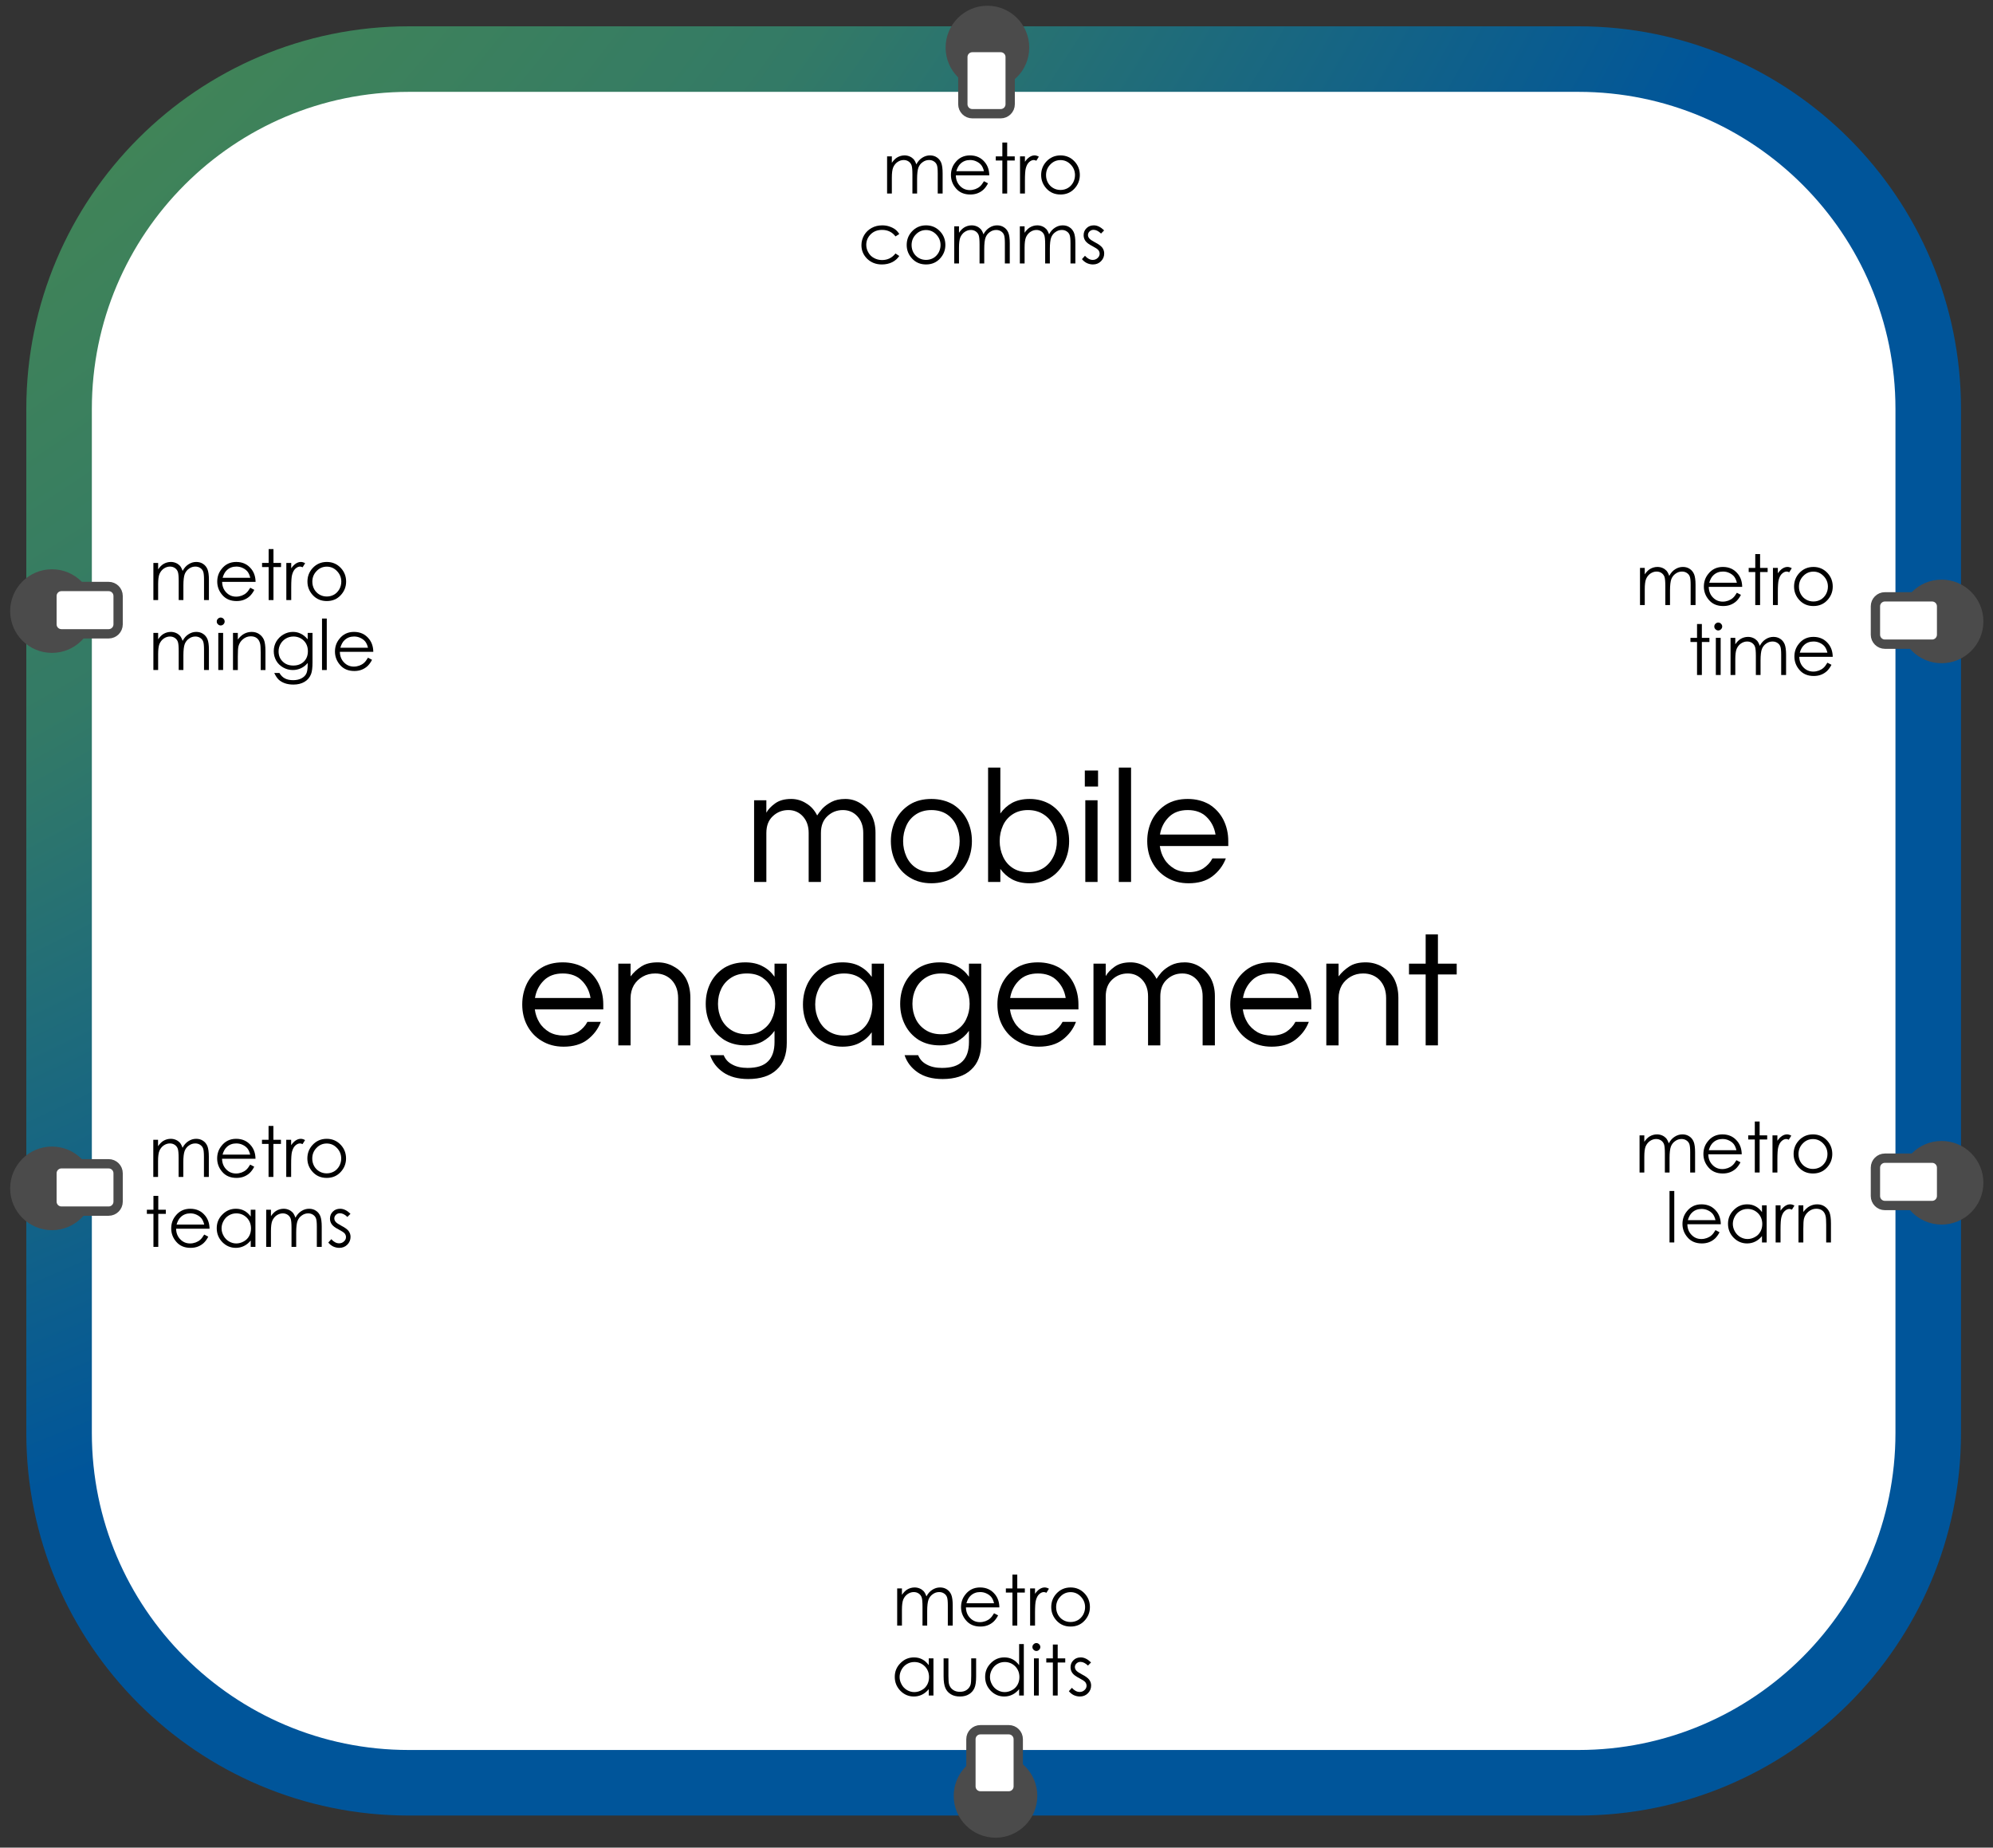 <?xml version="1.0" encoding="UTF-8" standalone="no"?> <svg xmlns="http://www.w3.org/2000/svg" xmlns:xlink="http://www.w3.org/1999/xlink" xmlns:serif="http://www.serif.com/" width="100%" height="100%" viewBox="0 0 274 254" version="1.1" xml:space="preserve" style="fill-rule:evenodd;clip-rule:evenodd;stroke-linecap:round;stroke-linejoin:round;stroke-miterlimit:5.436;"><rect x="0" y="0" width="274" height="254" fill="#333333" stroke="none"/><path id="base_me" d="M265.095,56.202l0,140.803c0,26.536 -21.543,48.079 -48.079,48.079l-160.814,0c-26.536,0 -48.08,-21.543 -48.08,-48.079l0,-140.803c0,-26.536 21.544,-48.08 48.08,-48.08l160.814,0c26.536,0 48.079,21.544 48.079,48.08Z" style="fill:#fff;"></path><path d="M269.601,56.202l-0,140.803c-0,29.022 -23.562,52.585 -52.585,52.585l-160.814,-0c-29.023,-0 -52.585,-23.563 -52.585,-52.585l-0,-140.803c-0,-29.023 23.562,-52.585 52.585,-52.585l160.814,-0c29.023,-0 52.585,23.562 52.585,52.585Zm-9.011,-0c-0,-24.049 -19.525,-43.574 -43.574,-43.574l-160.814,-0c-24.049,-0 -43.574,19.525 -43.574,43.574l-0,140.803c-0,24.049 19.525,43.574 43.574,43.574l160.814,-0c24.049,-0 43.574,-19.525 43.574,-43.574l-0,-140.803Z" style="fill:url(#_Radial1);"></path><g id="title_ma" transform="matrix(0.267,0,0,0.267,-74.624,-27.196)"><g transform="matrix(84.135,0,0,84.135,662.316,555.967)"><path d="M0.065,-0l0,-0.5l0.075,0l0,0.076c0.011,-0.02 0.029,-0.039 0.054,-0.057c0.025,-0.018 0.057,-0.027 0.098,-0.027c0.033,0 0.064,0.009 0.092,0.027c0.029,0.017 0.051,0.042 0.067,0.074c0.007,-0.011 0.017,-0.025 0.031,-0.041c0.015,-0.016 0.034,-0.03 0.057,-0.042c0.023,-0.012 0.051,-0.018 0.084,-0.018c0.032,-0 0.062,0.008 0.09,0.025c0.028,0.017 0.051,0.04 0.069,0.071c0.017,0.031 0.026,0.068 0.026,0.11l0,0.302l-0.075,-0l-0,-0.3c-0,-0.042 -0.012,-0.076 -0.036,-0.102c-0.023,-0.025 -0.053,-0.038 -0.088,-0.038c-0.037,-0 -0.068,0.012 -0.095,0.037c-0.027,0.025 -0.04,0.059 -0.04,0.104l-0,0.299l-0.075,-0l-0,-0.3c-0,-0.042 -0.012,-0.076 -0.036,-0.102c-0.023,-0.025 -0.053,-0.038 -0.088,-0.038c-0.037,-0 -0.068,0.012 -0.095,0.037c-0.027,0.025 -0.04,0.059 -0.04,0.104l-0,0.299l-0.075,-0Z" style="fill-rule:nonzero;"></path></g><g transform="matrix(84.135,0,0,84.135,735.346,555.967)"><path d="M0.282,0.008c-0.051,0 -0.095,-0.012 -0.132,-0.035c-0.037,-0.022 -0.066,-0.054 -0.086,-0.093c-0.02,-0.039 -0.03,-0.083 -0.03,-0.13c-0,-0.048 0.01,-0.091 0.03,-0.131c0.02,-0.038 0.049,-0.07 0.086,-0.093c0.037,-0.023 0.081,-0.034 0.132,-0.034c0.051,0 0.095,0.012 0.133,0.034c0.036,0.023 0.065,0.054 0.085,0.093c0.02,0.04 0.03,0.083 0.03,0.131c0,0.047 -0.01,0.091 -0.03,0.13c-0.02,0.039 -0.048,0.071 -0.085,0.094c-0.037,0.022 -0.082,0.034 -0.133,0.034Zm0,-0.068c0.037,0 0.069,-0.009 0.095,-0.026c0.025,-0.017 0.045,-0.041 0.058,-0.07c0.013,-0.028 0.02,-0.06 0.02,-0.094c0,-0.035 -0.007,-0.066 -0.02,-0.095c-0.013,-0.029 -0.033,-0.052 -0.058,-0.069c-0.026,-0.017 -0.058,-0.026 -0.095,-0.026c-0.037,0 -0.068,0.009 -0.094,0.026c-0.026,0.017 -0.046,0.04 -0.059,0.069c-0.013,0.029 -0.02,0.06 -0.02,0.095c-0,0.034 0.007,0.065 0.02,0.094c0.013,0.029 0.033,0.053 0.059,0.07c0.026,0.017 0.057,0.026 0.094,0.026Z" style="fill-rule:nonzero;"></path></g><g transform="matrix(84.135,0,0,84.135,782.798,555.967)"><path d="M0.319,0.008c-0.041,0 -0.077,-0.008 -0.107,-0.024c-0.029,-0.016 -0.053,-0.037 -0.072,-0.064l0,0.08l-0.075,-0l-0,-0.7l0.075,0l0,0.281c0.019,-0.027 0.043,-0.049 0.072,-0.065c0.03,-0.016 0.066,-0.024 0.107,-0.024c0.049,0 0.091,0.012 0.128,0.034c0.036,0.023 0.064,0.054 0.084,0.093c0.02,0.04 0.03,0.083 0.03,0.131c0,0.047 -0.01,0.091 -0.03,0.13c-0.02,0.039 -0.048,0.071 -0.085,0.094c-0.036,0.022 -0.078,0.034 -0.127,0.034Zm-0.01,-0.068c0.037,0 0.069,-0.009 0.096,-0.026c0.026,-0.017 0.046,-0.041 0.06,-0.07c0.014,-0.028 0.021,-0.06 0.021,-0.094c-0,-0.035 -0.007,-0.066 -0.021,-0.095c-0.014,-0.029 -0.034,-0.052 -0.061,-0.069c-0.026,-0.017 -0.058,-0.026 -0.095,-0.026c-0.037,0 -0.068,0.009 -0.094,0.026c-0.026,0.017 -0.046,0.04 -0.059,0.069c-0.013,0.029 -0.02,0.06 -0.02,0.095c-0,0.034 0.007,0.065 0.02,0.094c0.013,0.029 0.033,0.053 0.059,0.07c0.026,0.017 0.057,0.026 0.094,0.026Z" style="fill-rule:nonzero;"></path></g><g transform="matrix(84.135,0,0,84.135,832.858,555.967)"><path d="M0.062,-0.584l0,-0.098l0.081,-0l0,0.098l-0.081,0Zm0.003,0.584l-0,-0.5l0.075,0l0,0.5l-0.075,-0Z" style="fill-rule:nonzero;"></path></g><g transform="matrix(84.135,0,0,84.135,850.106,555.967)"><rect x="0.065" y="-0.7" width="0.075" height="0.7" style="fill-rule:nonzero;"></rect></g><g transform="matrix(84.135,0,0,84.135,867.353,555.967)"><path d="M0.287,0.008c-0.051,0 -0.095,-0.012 -0.133,-0.035c-0.038,-0.022 -0.068,-0.054 -0.089,-0.093c-0.021,-0.039 -0.031,-0.083 -0.031,-0.13c-0,-0.048 0.01,-0.091 0.03,-0.131c0.02,-0.038 0.049,-0.07 0.086,-0.093c0.037,-0.023 0.081,-0.034 0.132,-0.034c0.051,0 0.095,0.012 0.133,0.034c0.036,0.023 0.065,0.054 0.085,0.093c0.02,0.04 0.03,0.083 0.03,0.131l0,0.03l-0.419,0c0.004,0.029 0.013,0.056 0.028,0.08c0.015,0.025 0.036,0.044 0.061,0.059c0.025,0.014 0.055,0.021 0.088,0.021c0.035,0 0.065,-0.008 0.089,-0.023c0.024,-0.016 0.043,-0.036 0.056,-0.061l0.082,0c-0.017,0.045 -0.045,0.081 -0.083,0.11c-0.037,0.028 -0.086,0.042 -0.145,0.042Zm-0.175,-0.298l0.34,0c-0.007,-0.043 -0.025,-0.078 -0.054,-0.107c-0.029,-0.029 -0.068,-0.043 -0.116,-0.043c-0.048,-0 -0.087,0.014 -0.116,0.043c-0.029,0.029 -0.047,0.064 -0.054,0.107Z" style="fill-rule:nonzero;"></path></g><g transform="matrix(84.135,0,0,84.135,545.537,640.102)"><path d="M0.287,0.008c-0.051,0 -0.095,-0.012 -0.133,-0.035c-0.038,-0.022 -0.068,-0.054 -0.089,-0.093c-0.021,-0.039 -0.031,-0.083 -0.031,-0.13c-0,-0.048 0.01,-0.091 0.03,-0.131c0.02,-0.038 0.049,-0.07 0.086,-0.093c0.037,-0.023 0.081,-0.034 0.132,-0.034c0.051,0 0.095,0.012 0.133,0.034c0.036,0.023 0.065,0.054 0.085,0.093c0.02,0.04 0.03,0.083 0.03,0.131l0,0.03l-0.419,0c0.004,0.029 0.013,0.056 0.028,0.08c0.015,0.025 0.036,0.044 0.061,0.059c0.025,0.014 0.055,0.021 0.088,0.021c0.035,0 0.065,-0.008 0.089,-0.023c0.024,-0.016 0.043,-0.036 0.056,-0.061l0.082,0c-0.017,0.045 -0.045,0.081 -0.083,0.11c-0.037,0.028 -0.086,0.042 -0.145,0.042Zm-0.175,-0.298l0.34,0c-0.007,-0.043 -0.025,-0.078 -0.054,-0.107c-0.029,-0.029 -0.068,-0.043 -0.116,-0.043c-0.048,-0 -0.087,0.014 -0.116,0.043c-0.029,0.029 -0.047,0.064 -0.054,0.107Z" style="fill-rule:nonzero;"></path></g><g transform="matrix(84.135,0,0,84.135,592.4,640.102)"><path d="M0.065,-0l0,-0.5l0.075,0l0,0.078c0.018,-0.024 0.04,-0.044 0.066,-0.061c0.026,-0.017 0.059,-0.025 0.1,-0.025c0.035,0 0.067,0.008 0.097,0.025c0.031,0.016 0.056,0.04 0.075,0.072c0.018,0.033 0.028,0.073 0.028,0.12l0,0.291l-0.075,-0l0,-0.289c0,-0.045 -0.013,-0.082 -0.039,-0.11c-0.026,-0.027 -0.06,-0.041 -0.101,-0.041c-0.028,-0 -0.053,0.006 -0.076,0.019c-0.023,0.013 -0.041,0.03 -0.055,0.053c-0.013,0.023 -0.02,0.05 -0.02,0.08l-0,0.288l-0.075,-0Z" style="fill-rule:nonzero;"></path></g><g transform="matrix(84.135,0,0,84.135,640.021,640.102)"><path d="M0.294,0.206c-0.063,0 -0.114,-0.014 -0.153,-0.041c-0.039,-0.027 -0.066,-0.062 -0.08,-0.105l0.083,-0c0.01,0.025 0.027,0.044 0.052,0.057c0.025,0.014 0.056,0.021 0.094,0.021c0.057,0 0.099,-0.013 0.126,-0.041c0.026,-0.026 0.039,-0.066 0.039,-0.117l0,-0.069c-0.019,0.027 -0.043,0.048 -0.073,0.065c-0.029,0.016 -0.065,0.024 -0.106,0.024c-0.049,0 -0.091,-0.011 -0.128,-0.033c-0.036,-0.023 -0.064,-0.053 -0.084,-0.092c-0.02,-0.039 -0.03,-0.082 -0.03,-0.129c-0,-0.048 0.01,-0.091 0.03,-0.13c0.02,-0.038 0.048,-0.068 0.084,-0.091c0.037,-0.022 0.079,-0.033 0.128,-0.033c0.041,0 0.077,0.008 0.106,0.024c0.03,0.015 0.054,0.037 0.073,0.064l0,-0.08l0.075,0l0,0.485c0,0.071 -0.02,0.126 -0.062,0.164c-0.04,0.038 -0.099,0.057 -0.174,0.057Zm-0.008,-0.274c0.037,0 0.068,-0.008 0.093,-0.025c0.026,-0.017 0.046,-0.039 0.059,-0.067c0.014,-0.029 0.021,-0.06 0.021,-0.094c0,-0.035 -0.007,-0.066 -0.021,-0.094c-0.013,-0.028 -0.033,-0.05 -0.058,-0.067c-0.026,-0.017 -0.057,-0.025 -0.094,-0.025c-0.037,0 -0.068,0.008 -0.095,0.025c-0.027,0.017 -0.047,0.039 -0.061,0.067c-0.014,0.028 -0.021,0.059 -0.021,0.094c-0,0.034 0.007,0.065 0.021,0.094c0.014,0.028 0.034,0.05 0.061,0.067c0.027,0.017 0.058,0.025 0.095,0.025Z" style="fill-rule:nonzero;"></path></g><g transform="matrix(84.135,0,0,84.135,690.081,640.102)"><path d="M0.276,0.008c-0.049,0 -0.091,-0.012 -0.128,-0.035c-0.036,-0.022 -0.064,-0.054 -0.084,-0.093c-0.02,-0.039 -0.03,-0.083 -0.03,-0.13c-0,-0.048 0.01,-0.091 0.03,-0.131c0.02,-0.038 0.048,-0.07 0.084,-0.093c0.037,-0.023 0.079,-0.034 0.128,-0.034c0.041,0 0.077,0.008 0.106,0.024c0.03,0.016 0.054,0.038 0.073,0.065l0,-0.081l0.075,0l0,0.5l-0.075,-0l0,-0.08c-0.019,0.027 -0.043,0.048 -0.073,0.064c-0.029,0.016 -0.065,0.024 -0.106,0.024Zm0.01,-0.068c0.037,0 0.069,-0.009 0.094,-0.026c0.026,-0.017 0.046,-0.04 0.059,-0.069c0.013,-0.029 0.02,-0.061 0.02,-0.095c0,-0.035 -0.007,-0.066 -0.02,-0.095c-0.013,-0.029 -0.033,-0.052 -0.058,-0.069c-0.026,-0.017 -0.058,-0.026 -0.095,-0.026c-0.037,0 -0.068,0.009 -0.095,0.026c-0.027,0.017 -0.047,0.04 -0.061,0.069c-0.014,0.029 -0.021,0.06 -0.021,0.095c-0,0.034 0.007,0.065 0.021,0.094c0.014,0.029 0.034,0.053 0.061,0.07c0.027,0.017 0.058,0.026 0.095,0.026Z" style="fill-rule:nonzero;"></path></g><g transform="matrix(84.135,0,0,84.135,740.141,640.102)"><path d="M0.294,0.206c-0.063,0 -0.114,-0.014 -0.153,-0.041c-0.039,-0.027 -0.066,-0.062 -0.08,-0.105l0.083,-0c0.01,0.025 0.027,0.044 0.052,0.057c0.025,0.014 0.056,0.021 0.094,0.021c0.057,0 0.099,-0.013 0.126,-0.041c0.026,-0.026 0.039,-0.066 0.039,-0.117l0,-0.069c-0.019,0.027 -0.043,0.048 -0.073,0.065c-0.029,0.016 -0.065,0.024 -0.106,0.024c-0.049,0 -0.091,-0.011 -0.128,-0.033c-0.036,-0.023 -0.064,-0.053 -0.084,-0.092c-0.02,-0.039 -0.03,-0.082 -0.03,-0.129c-0,-0.048 0.01,-0.091 0.03,-0.13c0.02,-0.038 0.048,-0.068 0.084,-0.091c0.037,-0.022 0.079,-0.033 0.128,-0.033c0.041,0 0.077,0.008 0.106,0.024c0.03,0.015 0.054,0.037 0.073,0.064l0,-0.08l0.075,0l0,0.485c0,0.071 -0.02,0.126 -0.062,0.164c-0.04,0.038 -0.099,0.057 -0.174,0.057Zm-0.008,-0.274c0.037,0 0.068,-0.008 0.093,-0.025c0.026,-0.017 0.046,-0.039 0.059,-0.067c0.014,-0.029 0.021,-0.06 0.021,-0.094c0,-0.035 -0.007,-0.066 -0.021,-0.094c-0.013,-0.028 -0.033,-0.05 -0.058,-0.067c-0.026,-0.017 -0.057,-0.025 -0.094,-0.025c-0.037,0 -0.068,0.008 -0.095,0.025c-0.027,0.017 -0.047,0.039 -0.061,0.067c-0.014,0.028 -0.021,0.059 -0.021,0.094c-0,0.034 0.007,0.065 0.021,0.094c0.014,0.028 0.034,0.05 0.061,0.067c0.027,0.017 0.058,0.025 0.095,0.025Z" style="fill-rule:nonzero;"></path></g><g transform="matrix(84.135,0,0,84.135,790.202,640.102)"><path d="M0.287,0.008c-0.051,0 -0.095,-0.012 -0.133,-0.035c-0.038,-0.022 -0.068,-0.054 -0.089,-0.093c-0.021,-0.039 -0.031,-0.083 -0.031,-0.13c-0,-0.048 0.01,-0.091 0.03,-0.131c0.02,-0.038 0.049,-0.07 0.086,-0.093c0.037,-0.023 0.081,-0.034 0.132,-0.034c0.051,0 0.095,0.012 0.133,0.034c0.036,0.023 0.065,0.054 0.085,0.093c0.02,0.04 0.03,0.083 0.03,0.131l0,0.03l-0.419,0c0.004,0.029 0.013,0.056 0.028,0.08c0.015,0.025 0.036,0.044 0.061,0.059c0.025,0.014 0.055,0.021 0.088,0.021c0.035,0 0.065,-0.008 0.089,-0.023c0.024,-0.016 0.043,-0.036 0.056,-0.061l0.082,0c-0.017,0.045 -0.045,0.081 -0.083,0.11c-0.037,0.028 -0.086,0.042 -0.145,0.042Zm-0.175,-0.298l0.34,0c-0.007,-0.043 -0.025,-0.078 -0.054,-0.107c-0.029,-0.029 -0.068,-0.043 -0.116,-0.043c-0.048,-0 -0.087,0.014 -0.116,0.043c-0.029,0.029 -0.047,0.064 -0.054,0.107Z" style="fill-rule:nonzero;"></path></g><g transform="matrix(84.135,0,0,84.135,837.065,640.102)"><path d="M0.065,-0l0,-0.5l0.075,0l0,0.076c0.011,-0.02 0.029,-0.039 0.054,-0.057c0.025,-0.018 0.057,-0.027 0.098,-0.027c0.033,0 0.064,0.009 0.092,0.027c0.029,0.017 0.051,0.042 0.067,0.074c0.007,-0.011 0.017,-0.025 0.031,-0.041c0.015,-0.016 0.034,-0.03 0.057,-0.042c0.023,-0.012 0.051,-0.018 0.084,-0.018c0.032,-0 0.062,0.008 0.09,0.025c0.028,0.017 0.051,0.04 0.069,0.071c0.017,0.031 0.026,0.068 0.026,0.11l0,0.302l-0.075,-0l-0,-0.3c-0,-0.042 -0.012,-0.076 -0.036,-0.102c-0.023,-0.025 -0.053,-0.038 -0.088,-0.038c-0.037,-0 -0.068,0.012 -0.095,0.037c-0.027,0.025 -0.04,0.059 -0.04,0.104l-0,0.299l-0.075,-0l-0,-0.3c-0,-0.042 -0.012,-0.076 -0.036,-0.102c-0.023,-0.025 -0.053,-0.038 -0.088,-0.038c-0.037,-0 -0.068,0.012 -0.095,0.037c-0.027,0.025 -0.04,0.059 -0.04,0.104l-0,0.299l-0.075,-0Z" style="fill-rule:nonzero;"></path></g><g transform="matrix(84.135,0,0,84.135,910.094,640.102)"><path d="M0.287,0.008c-0.051,0 -0.095,-0.012 -0.133,-0.035c-0.038,-0.022 -0.068,-0.054 -0.089,-0.093c-0.021,-0.039 -0.031,-0.083 -0.031,-0.13c-0,-0.048 0.01,-0.091 0.03,-0.131c0.02,-0.038 0.049,-0.07 0.086,-0.093c0.037,-0.023 0.081,-0.034 0.132,-0.034c0.051,0 0.095,0.012 0.133,0.034c0.036,0.023 0.065,0.054 0.085,0.093c0.02,0.04 0.03,0.083 0.03,0.131l0,0.03l-0.419,0c0.004,0.029 0.013,0.056 0.028,0.08c0.015,0.025 0.036,0.044 0.061,0.059c0.025,0.014 0.055,0.021 0.088,0.021c0.035,0 0.065,-0.008 0.089,-0.023c0.024,-0.016 0.043,-0.036 0.056,-0.061l0.082,0c-0.017,0.045 -0.045,0.081 -0.083,0.11c-0.037,0.028 -0.086,0.042 -0.145,0.042Zm-0.175,-0.298l0.34,0c-0.007,-0.043 -0.025,-0.078 -0.054,-0.107c-0.029,-0.029 -0.068,-0.043 -0.116,-0.043c-0.048,-0 -0.087,0.014 -0.116,0.043c-0.029,0.029 -0.047,0.064 -0.054,0.107Z" style="fill-rule:nonzero;"></path></g><g transform="matrix(84.135,0,0,84.135,956.957,640.102)"><path d="M0.065,-0l0,-0.5l0.075,0l0,0.078c0.018,-0.024 0.04,-0.044 0.066,-0.061c0.026,-0.017 0.059,-0.025 0.1,-0.025c0.035,0 0.067,0.008 0.097,0.025c0.031,0.016 0.056,0.04 0.075,0.072c0.018,0.033 0.028,0.073 0.028,0.12l0,0.291l-0.075,-0l0,-0.289c0,-0.045 -0.013,-0.082 -0.039,-0.11c-0.026,-0.027 -0.06,-0.041 -0.101,-0.041c-0.028,-0 -0.053,0.006 -0.076,0.019c-0.023,0.013 -0.041,0.03 -0.055,0.053c-0.013,0.023 -0.02,0.05 -0.02,0.08l-0,0.288l-0.075,-0Z" style="fill-rule:nonzero;"></path></g><g transform="matrix(84.135,0,0,84.135,1003.57,640.102)"><path d="M0.119,-0l0,-0.434l-0.102,0l0,-0.066l0.102,0l0,-0.179l0.075,0l0,0.179l0.115,0l0,0.066l-0.115,0l0,0.434l-0.075,-0Z" style="fill-rule:nonzero;"></path></g></g><g id="labels_ma"><g transform="matrix(0.267,0,0,0.267,-16.713,-138.474)"><g transform="matrix(36.015,0,0,36.015,516.631,618.273)"><path d="M0.076,-0.531l0.068,-0l-0,0.092c0.023,-0.034 0.048,-0.059 0.073,-0.075c0.034,-0.021 0.071,-0.031 0.109,-0.031c0.025,0 0.05,0.005 0.073,0.015c0.023,0.01 0.042,0.024 0.057,0.04c0.014,0.017 0.027,0.041 0.038,0.073c0.022,-0.042 0.051,-0.074 0.085,-0.095c0.034,-0.022 0.071,-0.033 0.11,-0.033c0.037,0 0.07,0.009 0.098,0.028c0.028,0.018 0.049,0.044 0.063,0.078c0.013,0.033 0.02,0.083 0.02,0.149l0,0.29l-0.07,0l0,-0.29c0,-0.057 -0.004,-0.096 -0.012,-0.117c-0.008,-0.022 -0.022,-0.039 -0.042,-0.052c-0.019,-0.013 -0.043,-0.02 -0.07,-0.02c-0.033,0 -0.064,0.01 -0.091,0.03c-0.028,0.019 -0.048,0.045 -0.061,0.078c-0.012,0.032 -0.019,0.087 -0.019,0.163l0,0.208l-0.067,0l-0,-0.272c-0,-0.064 -0.004,-0.108 -0.012,-0.131c-0.008,-0.023 -0.022,-0.041 -0.042,-0.055c-0.02,-0.014 -0.044,-0.021 -0.071,-0.021c-0.032,0 -0.061,0.01 -0.089,0.029c-0.027,0.019 -0.047,0.045 -0.061,0.077c-0.013,0.032 -0.019,0.081 -0.019,0.148l-0,0.225l-0.068,-0l-0,-0.531Z" style="fill-rule:nonzero;"></path></g><g transform="matrix(36.015,0,0,36.015,550.413,618.273)"><path d="M0.523,-0.176l0.058,0.03c-0.019,0.037 -0.041,0.067 -0.065,0.09c-0.025,0.023 -0.053,0.04 -0.084,0.052c-0.031,0.012 -0.066,0.018 -0.105,0.018c-0.086,-0 -0.154,-0.029 -0.203,-0.086c-0.049,-0.056 -0.073,-0.121 -0.073,-0.192c-0,-0.068 0.02,-0.128 0.062,-0.18c0.052,-0.067 0.122,-0.101 0.21,-0.101c0.091,0 0.163,0.034 0.217,0.103c0.038,0.049 0.058,0.109 0.059,0.182l-0.478,-0c0.001,0.061 0.021,0.112 0.059,0.151c0.038,0.04 0.085,0.06 0.141,0.06c0.027,-0 0.054,-0.005 0.079,-0.014c0.026,-0.01 0.047,-0.022 0.065,-0.038c0.018,-0.015 0.038,-0.041 0.058,-0.075Zm0,-0.143c-0.009,-0.037 -0.022,-0.066 -0.039,-0.088c-0.018,-0.022 -0.041,-0.039 -0.069,-0.052c-0.029,-0.014 -0.059,-0.02 -0.091,-0.02c-0.052,-0 -0.097,0.016 -0.134,0.05c-0.027,0.024 -0.048,0.061 -0.062,0.11l0.395,-0Z" style="fill-rule:nonzero;"></path></g><g transform="matrix(36.015,0,0,36.015,573.819,618.273)"><path d="M0.136,-0.729l0.069,0l-0,0.198l0.108,-0l-0,0.059l-0.108,-0l-0,0.472l-0.069,-0l-0,-0.472l-0.094,-0l0,-0.059l0.094,-0l-0,-0.198Z" style="fill-rule:nonzero;"></path></g><g transform="matrix(36.015,0,0,36.015,586.024,618.273)"><path d="M0.05,-0.531l0.07,-0l0,0.077c0.021,-0.03 0.043,-0.053 0.066,-0.068c0.023,-0.015 0.047,-0.023 0.072,-0.023c0.019,0 0.039,0.006 0.061,0.018l-0.036,0.058c-0.014,-0.006 -0.026,-0.01 -0.036,-0.01c-0.023,0 -0.045,0.01 -0.066,0.029c-0.021,0.018 -0.037,0.047 -0.048,0.087c-0.009,0.03 -0.013,0.091 -0.013,0.183l0,0.18l-0.07,-0l0,-0.531Z" style="fill-rule:nonzero;"></path></g><g transform="matrix(36.015,0,0,36.015,596.856,618.273)"><path d="M0.328,-0.545c0.081,0 0.149,0.03 0.203,0.089c0.049,0.054 0.073,0.118 0.073,0.192c0,0.074 -0.026,0.139 -0.077,0.194c-0.052,0.056 -0.118,0.084 -0.199,0.084c-0.082,-0 -0.148,-0.028 -0.2,-0.084c-0.051,-0.055 -0.077,-0.12 -0.077,-0.194c-0,-0.074 0.024,-0.138 0.073,-0.192c0.054,-0.059 0.122,-0.089 0.204,-0.089Zm-0,0.067c-0.057,-0 -0.106,0.021 -0.146,0.063c-0.041,0.042 -0.061,0.093 -0.061,0.152c-0,0.039 0.009,0.075 0.027,0.108c0.019,0.033 0.044,0.059 0.076,0.077c0.031,0.018 0.066,0.027 0.104,0.027c0.037,-0 0.072,-0.009 0.104,-0.027c0.031,-0.018 0.056,-0.044 0.075,-0.077c0.018,-0.033 0.028,-0.069 0.028,-0.108c-0,-0.059 -0.021,-0.11 -0.062,-0.152c-0.04,-0.042 -0.089,-0.063 -0.145,-0.063Z" style="fill-rule:nonzero;"></path></g><g transform="matrix(36.015,0,0,36.015,504.321,654.288)"><path d="M0.592,-0.421l-0.054,0.034c-0.047,-0.062 -0.111,-0.093 -0.192,-0.093c-0.065,-0 -0.119,0.02 -0.162,0.062c-0.042,0.042 -0.064,0.092 -0.064,0.152c0,0.038 0.01,0.075 0.03,0.109c0.019,0.034 0.046,0.061 0.081,0.079c0.034,0.019 0.073,0.029 0.115,0.029c0.078,-0 0.142,-0.031 0.192,-0.094l0.054,0.036c-0.026,0.038 -0.06,0.068 -0.102,0.089c-0.043,0.021 -0.092,0.032 -0.147,0.032c-0.084,-0 -0.153,-0.027 -0.209,-0.08c-0.055,-0.054 -0.083,-0.119 -0.083,-0.195c0,-0.052 0.013,-0.099 0.039,-0.144c0.026,-0.044 0.062,-0.078 0.107,-0.103c0.045,-0.025 0.096,-0.037 0.152,-0.037c0.035,0 0.069,0.005 0.101,0.016c0.033,0.011 0.061,0.025 0.084,0.042c0.022,0.017 0.042,0.039 0.058,0.066Z" style="fill-rule:nonzero;"></path></g><g transform="matrix(36.015,0,0,36.015,527.622,654.288)"><path d="M0.328,-0.545c0.081,0 0.149,0.03 0.203,0.089c0.049,0.054 0.073,0.118 0.073,0.192c0,0.074 -0.026,0.139 -0.077,0.194c-0.052,0.056 -0.118,0.084 -0.199,0.084c-0.082,-0 -0.148,-0.028 -0.2,-0.084c-0.051,-0.055 -0.077,-0.12 -0.077,-0.194c-0,-0.074 0.024,-0.138 0.073,-0.192c0.054,-0.059 0.122,-0.089 0.204,-0.089Zm-0,0.067c-0.057,-0 -0.106,0.021 -0.146,0.063c-0.041,0.042 -0.061,0.093 -0.061,0.152c-0,0.039 0.009,0.075 0.027,0.108c0.019,0.033 0.044,0.059 0.076,0.077c0.031,0.018 0.066,0.027 0.104,0.027c0.037,-0 0.072,-0.009 0.104,-0.027c0.031,-0.018 0.056,-0.044 0.075,-0.077c0.018,-0.033 0.028,-0.069 0.028,-0.108c-0,-0.059 -0.021,-0.11 -0.062,-0.152c-0.04,-0.042 -0.089,-0.063 -0.145,-0.063Z" style="fill-rule:nonzero;"></path></g><g transform="matrix(36.015,0,0,36.015,551.204,654.288)"><path d="M0.076,-0.531l0.068,-0l-0,0.092c0.023,-0.034 0.048,-0.059 0.073,-0.075c0.034,-0.021 0.071,-0.031 0.109,-0.031c0.025,0 0.05,0.005 0.073,0.015c0.023,0.01 0.042,0.024 0.057,0.04c0.014,0.017 0.027,0.041 0.038,0.073c0.022,-0.042 0.051,-0.074 0.085,-0.095c0.034,-0.022 0.071,-0.033 0.11,-0.033c0.037,0 0.07,0.009 0.098,0.028c0.028,0.018 0.049,0.044 0.063,0.078c0.013,0.033 0.02,0.083 0.02,0.149l0,0.29l-0.07,0l0,-0.29c0,-0.057 -0.004,-0.096 -0.012,-0.117c-0.008,-0.022 -0.022,-0.039 -0.042,-0.052c-0.019,-0.013 -0.043,-0.02 -0.07,-0.02c-0.033,0 -0.064,0.01 -0.091,0.03c-0.028,0.019 -0.048,0.045 -0.061,0.078c-0.012,0.032 -0.019,0.087 -0.019,0.163l0,0.208l-0.067,0l-0,-0.272c-0,-0.064 -0.004,-0.108 -0.012,-0.131c-0.008,-0.023 -0.022,-0.041 -0.042,-0.055c-0.02,-0.014 -0.044,-0.021 -0.071,-0.021c-0.032,0 -0.061,0.01 -0.089,0.029c-0.027,0.019 -0.047,0.045 -0.061,0.077c-0.013,0.032 -0.019,0.081 -0.019,0.148l-0,0.225l-0.068,-0l-0,-0.531Z" style="fill-rule:nonzero;"></path></g><g transform="matrix(36.015,0,0,36.015,584.986,654.288)"><path d="M0.076,-0.531l0.068,-0l-0,0.092c0.023,-0.034 0.048,-0.059 0.073,-0.075c0.034,-0.021 0.071,-0.031 0.109,-0.031c0.025,0 0.05,0.005 0.073,0.015c0.023,0.01 0.042,0.024 0.057,0.04c0.014,0.017 0.027,0.041 0.038,0.073c0.022,-0.042 0.051,-0.074 0.085,-0.095c0.034,-0.022 0.071,-0.033 0.11,-0.033c0.037,0 0.07,0.009 0.098,0.028c0.028,0.018 0.049,0.044 0.063,0.078c0.013,0.033 0.02,0.083 0.02,0.149l0,0.29l-0.07,0l0,-0.29c0,-0.057 -0.004,-0.096 -0.012,-0.117c-0.008,-0.022 -0.022,-0.039 -0.042,-0.052c-0.019,-0.013 -0.043,-0.02 -0.07,-0.02c-0.033,0 -0.064,0.01 -0.091,0.03c-0.028,0.019 -0.048,0.045 -0.061,0.078c-0.012,0.032 -0.019,0.087 -0.019,0.163l0,0.208l-0.067,0l-0,-0.272c-0,-0.064 -0.004,-0.108 -0.012,-0.131c-0.008,-0.023 -0.022,-0.041 -0.042,-0.055c-0.02,-0.014 -0.044,-0.021 -0.071,-0.021c-0.032,0 -0.061,0.01 -0.089,0.029c-0.027,0.019 -0.047,0.045 -0.061,0.077c-0.013,0.032 -0.019,0.081 -0.019,0.148l-0,0.225l-0.068,-0l-0,-0.531Z" style="fill-rule:nonzero;"></path></g><g transform="matrix(36.015,0,0,36.015,618.768,654.288)"><path d="M0.343,-0.473l-0.044,0.045c-0.036,-0.035 -0.072,-0.053 -0.107,-0.053c-0.022,0 -0.041,0.007 -0.057,0.022c-0.015,0.015 -0.023,0.032 -0.023,0.051c-0,0.018 0.006,0.034 0.019,0.05c0.013,0.016 0.041,0.034 0.082,0.056c0.051,0.026 0.086,0.052 0.104,0.076c0.018,0.025 0.027,0.052 0.027,0.083c-0,0.044 -0.016,0.081 -0.046,0.111c-0.031,0.031 -0.069,0.046 -0.115,0.046c-0.03,-0 -0.06,-0.007 -0.088,-0.02c-0.027,-0.014 -0.05,-0.032 -0.069,-0.056l0.043,-0.048c0.035,0.039 0.072,0.059 0.111,0.059c0.028,-0 0.051,-0.009 0.07,-0.027c0.019,-0.017 0.029,-0.038 0.029,-0.062c-0,-0.019 -0.007,-0.037 -0.019,-0.052c-0.013,-0.015 -0.042,-0.034 -0.086,-0.057c-0.048,-0.024 -0.081,-0.049 -0.098,-0.073c-0.017,-0.024 -0.026,-0.051 -0.026,-0.082c0,-0.041 0.014,-0.074 0.042,-0.101c0.027,-0.027 0.062,-0.04 0.104,-0.04c0.049,0 0.098,0.024 0.147,0.072Z" style="fill-rule:nonzero;"></path></g></g><g transform="matrix(0.267,0,0,0.267,192.395,-46.705)"><g transform="matrix(36.015,0,0,36.015,121.138,486.462)"><path d="M0.076,-0.531l0.068,-0l-0,0.092c0.023,-0.034 0.048,-0.059 0.073,-0.075c0.034,-0.021 0.071,-0.031 0.109,-0.031c0.025,0 0.05,0.005 0.073,0.015c0.023,0.01 0.042,0.024 0.057,0.04c0.014,0.017 0.027,0.041 0.038,0.073c0.022,-0.042 0.051,-0.074 0.085,-0.095c0.034,-0.022 0.071,-0.033 0.11,-0.033c0.037,0 0.07,0.009 0.098,0.028c0.028,0.018 0.049,0.044 0.063,0.078c0.013,0.033 0.02,0.083 0.02,0.149l0,0.29l-0.07,0l0,-0.29c0,-0.057 -0.004,-0.096 -0.012,-0.117c-0.008,-0.022 -0.022,-0.039 -0.042,-0.052c-0.019,-0.013 -0.043,-0.02 -0.07,-0.02c-0.033,0 -0.064,0.01 -0.091,0.03c-0.028,0.019 -0.048,0.045 -0.061,0.078c-0.012,0.032 -0.019,0.087 -0.019,0.163l0,0.208l-0.067,0l-0,-0.272c-0,-0.064 -0.004,-0.108 -0.012,-0.131c-0.008,-0.023 -0.022,-0.041 -0.042,-0.055c-0.02,-0.014 -0.044,-0.021 -0.071,-0.021c-0.032,0 -0.061,0.01 -0.089,0.029c-0.027,0.019 -0.047,0.045 -0.061,0.077c-0.013,0.032 -0.019,0.081 -0.019,0.148l-0,0.225l-0.068,-0l-0,-0.531Z" style="fill-rule:nonzero;"></path></g><g transform="matrix(36.015,0,0,36.015,154.92,486.462)"><path d="M0.523,-0.176l0.058,0.03c-0.019,0.037 -0.041,0.067 -0.065,0.09c-0.025,0.023 -0.053,0.04 -0.084,0.052c-0.031,0.012 -0.066,0.018 -0.105,0.018c-0.086,-0 -0.154,-0.029 -0.203,-0.086c-0.049,-0.056 -0.073,-0.121 -0.073,-0.192c-0,-0.068 0.02,-0.128 0.062,-0.18c0.052,-0.067 0.122,-0.101 0.21,-0.101c0.091,0 0.163,0.034 0.217,0.103c0.038,0.049 0.058,0.109 0.059,0.182l-0.478,-0c0.001,0.061 0.021,0.112 0.059,0.151c0.038,0.04 0.085,0.06 0.141,0.06c0.027,-0 0.054,-0.005 0.079,-0.014c0.026,-0.01 0.047,-0.022 0.065,-0.038c0.018,-0.015 0.038,-0.041 0.058,-0.075Zm0,-0.143c-0.009,-0.037 -0.022,-0.066 -0.039,-0.088c-0.018,-0.022 -0.041,-0.039 -0.069,-0.052c-0.029,-0.014 -0.059,-0.02 -0.091,-0.02c-0.052,-0 -0.097,0.016 -0.134,0.05c-0.027,0.024 -0.048,0.061 -0.062,0.11l0.395,-0Z" style="fill-rule:nonzero;"></path></g><g transform="matrix(36.015,0,0,36.015,178.326,486.462)"><path d="M0.136,-0.729l0.069,0l-0,0.198l0.108,-0l-0,0.059l-0.108,-0l-0,0.472l-0.069,-0l-0,-0.472l-0.094,-0l0,-0.059l0.094,-0l-0,-0.198Z" style="fill-rule:nonzero;"></path></g><g transform="matrix(36.015,0,0,36.015,190.531,486.462)"><path d="M0.05,-0.531l0.07,-0l0,0.077c0.021,-0.03 0.043,-0.053 0.066,-0.068c0.023,-0.015 0.047,-0.023 0.072,-0.023c0.019,0 0.039,0.006 0.061,0.018l-0.036,0.058c-0.014,-0.006 -0.026,-0.01 -0.036,-0.01c-0.023,0 -0.045,0.01 -0.066,0.029c-0.021,0.018 -0.037,0.047 -0.048,0.087c-0.009,0.03 -0.013,0.091 -0.013,0.183l0,0.18l-0.07,-0l0,-0.531Z" style="fill-rule:nonzero;"></path></g><g transform="matrix(36.015,0,0,36.015,201.363,486.462)"><path d="M0.328,-0.545c0.081,0 0.149,0.03 0.203,0.089c0.049,0.054 0.073,0.118 0.073,0.192c0,0.074 -0.026,0.139 -0.077,0.194c-0.052,0.056 -0.118,0.084 -0.199,0.084c-0.082,-0 -0.148,-0.028 -0.2,-0.084c-0.051,-0.055 -0.077,-0.12 -0.077,-0.194c-0,-0.074 0.024,-0.138 0.073,-0.192c0.054,-0.059 0.122,-0.089 0.204,-0.089Zm-0,0.067c-0.057,-0 -0.106,0.021 -0.146,0.063c-0.041,0.042 -0.061,0.093 -0.061,0.152c-0,0.039 0.009,0.075 0.027,0.108c0.019,0.033 0.044,0.059 0.076,0.077c0.031,0.018 0.066,0.027 0.104,0.027c0.037,-0 0.072,-0.009 0.104,-0.027c0.031,-0.018 0.056,-0.044 0.075,-0.077c0.018,-0.033 0.028,-0.069 0.028,-0.108c-0,-0.059 -0.021,-0.11 -0.062,-0.152c-0.04,-0.042 -0.089,-0.063 -0.145,-0.063Z" style="fill-rule:nonzero;"></path></g><g transform="matrix(36.015,0,0,36.015,148.343,522.477)"><path d="M0.136,-0.729l0.069,0l-0,0.198l0.108,-0l-0,0.059l-0.108,-0l-0,0.472l-0.069,-0l-0,-0.472l-0.094,-0l0,-0.059l0.094,-0l-0,-0.198Z" style="fill-rule:nonzero;"></path></g><g transform="matrix(36.015,0,0,36.015,160.547,522.477)"><path d="M0.1,-0.75c0.016,0 0.029,0.006 0.04,0.017c0.011,0.011 0.017,0.024 0.017,0.04c-0,0.015 -0.006,0.028 -0.017,0.039c-0.011,0.011 -0.024,0.017 -0.04,0.017c-0.015,-0 -0.028,-0.006 -0.039,-0.017c-0.012,-0.011 -0.017,-0.024 -0.017,-0.039c-0,-0.016 0.005,-0.029 0.017,-0.04c0.011,-0.011 0.024,-0.017 0.039,-0.017Zm-0.034,0.219l0.069,-0l-0,0.531l-0.069,-0l-0,-0.531Z" style="fill-rule:nonzero;"></path></g><g transform="matrix(36.015,0,0,36.015,167.758,522.477)"><path d="M0.076,-0.531l0.068,-0l-0,0.092c0.023,-0.034 0.048,-0.059 0.073,-0.075c0.034,-0.021 0.071,-0.031 0.109,-0.031c0.025,0 0.05,0.005 0.073,0.015c0.023,0.01 0.042,0.024 0.057,0.04c0.014,0.017 0.027,0.041 0.038,0.073c0.022,-0.042 0.051,-0.074 0.085,-0.095c0.034,-0.022 0.071,-0.033 0.11,-0.033c0.037,0 0.07,0.009 0.098,0.028c0.028,0.018 0.049,0.044 0.063,0.078c0.013,0.033 0.02,0.083 0.02,0.149l0,0.29l-0.07,0l0,-0.29c0,-0.057 -0.004,-0.096 -0.012,-0.117c-0.008,-0.022 -0.022,-0.039 -0.042,-0.052c-0.019,-0.013 -0.043,-0.02 -0.07,-0.02c-0.033,0 -0.064,0.01 -0.091,0.03c-0.028,0.019 -0.048,0.045 -0.061,0.078c-0.012,0.032 -0.019,0.087 -0.019,0.163l0,0.208l-0.067,0l-0,-0.272c-0,-0.064 -0.004,-0.108 -0.012,-0.131c-0.008,-0.023 -0.022,-0.041 -0.042,-0.055c-0.02,-0.014 -0.044,-0.021 -0.071,-0.021c-0.032,0 -0.061,0.01 -0.089,0.029c-0.027,0.019 -0.047,0.045 -0.061,0.077c-0.013,0.032 -0.019,0.081 -0.019,0.148l-0,0.225l-0.068,-0l-0,-0.531Z" style="fill-rule:nonzero;"></path></g><g transform="matrix(36.015,0,0,36.015,201.539,522.477)"><path d="M0.523,-0.176l0.058,0.03c-0.019,0.037 -0.041,0.067 -0.065,0.09c-0.025,0.023 -0.053,0.04 -0.084,0.052c-0.031,0.012 -0.066,0.018 -0.105,0.018c-0.086,-0 -0.154,-0.029 -0.203,-0.086c-0.049,-0.056 -0.073,-0.121 -0.073,-0.192c-0,-0.068 0.02,-0.128 0.062,-0.18c0.052,-0.067 0.122,-0.101 0.21,-0.101c0.091,0 0.163,0.034 0.217,0.103c0.038,0.049 0.058,0.109 0.059,0.182l-0.478,-0c0.001,0.061 0.021,0.112 0.059,0.151c0.038,0.04 0.085,0.06 0.141,0.06c0.027,-0 0.054,-0.005 0.079,-0.014c0.026,-0.01 0.047,-0.022 0.065,-0.038c0.018,-0.015 0.038,-0.041 0.058,-0.075Zm0,-0.143c-0.009,-0.037 -0.022,-0.066 -0.039,-0.088c-0.018,-0.022 -0.041,-0.039 -0.069,-0.052c-0.029,-0.014 -0.059,-0.02 -0.091,-0.02c-0.052,-0 -0.097,0.016 -0.134,0.05c-0.027,0.024 -0.048,0.061 -0.062,0.11l0.395,-0Z" style="fill-rule:nonzero;"></path></g></g><g transform="matrix(0.267,0,0,0.267,191.158,-7.579)"><g transform="matrix(36.015,0,0,36.015,125.537,632.092)"><path d="M0.076,-0.531l0.068,-0l-0,0.092c0.023,-0.034 0.048,-0.059 0.073,-0.075c0.034,-0.021 0.071,-0.031 0.109,-0.031c0.025,0 0.05,0.005 0.073,0.015c0.023,0.01 0.042,0.024 0.057,0.04c0.014,0.017 0.027,0.041 0.038,0.073c0.022,-0.042 0.051,-0.074 0.085,-0.095c0.034,-0.022 0.071,-0.033 0.11,-0.033c0.037,0 0.07,0.009 0.098,0.028c0.028,0.018 0.049,0.044 0.063,0.078c0.013,0.033 0.02,0.083 0.02,0.149l0,0.29l-0.07,0l0,-0.29c0,-0.057 -0.004,-0.096 -0.012,-0.117c-0.008,-0.022 -0.022,-0.039 -0.042,-0.052c-0.019,-0.013 -0.043,-0.02 -0.07,-0.02c-0.033,0 -0.064,0.01 -0.091,0.03c-0.028,0.019 -0.048,0.045 -0.061,0.078c-0.012,0.032 -0.019,0.087 -0.019,0.163l0,0.208l-0.067,0l-0,-0.272c-0,-0.064 -0.004,-0.108 -0.012,-0.131c-0.008,-0.023 -0.022,-0.041 -0.042,-0.055c-0.02,-0.014 -0.044,-0.021 -0.071,-0.021c-0.032,0 -0.061,0.01 -0.089,0.029c-0.027,0.019 -0.047,0.045 -0.061,0.077c-0.013,0.032 -0.019,0.081 -0.019,0.148l-0,0.225l-0.068,-0l-0,-0.531Z" style="fill-rule:nonzero;"></path></g><g transform="matrix(36.015,0,0,36.015,159.319,632.092)"><path d="M0.523,-0.176l0.058,0.03c-0.019,0.037 -0.041,0.067 -0.065,0.09c-0.025,0.023 -0.053,0.04 -0.084,0.052c-0.031,0.012 -0.066,0.018 -0.105,0.018c-0.086,-0 -0.154,-0.029 -0.203,-0.086c-0.049,-0.056 -0.073,-0.121 -0.073,-0.192c-0,-0.068 0.02,-0.128 0.062,-0.18c0.052,-0.067 0.122,-0.101 0.21,-0.101c0.091,0 0.163,0.034 0.217,0.103c0.038,0.049 0.058,0.109 0.059,0.182l-0.478,-0c0.001,0.061 0.021,0.112 0.059,0.151c0.038,0.04 0.085,0.06 0.141,0.06c0.027,-0 0.054,-0.005 0.079,-0.014c0.026,-0.01 0.047,-0.022 0.065,-0.038c0.018,-0.015 0.038,-0.041 0.058,-0.075Zm0,-0.143c-0.009,-0.037 -0.022,-0.066 -0.039,-0.088c-0.018,-0.022 -0.041,-0.039 -0.069,-0.052c-0.029,-0.014 -0.059,-0.02 -0.091,-0.02c-0.052,-0 -0.097,0.016 -0.134,0.05c-0.027,0.024 -0.048,0.061 -0.062,0.11l0.395,-0Z" style="fill-rule:nonzero;"></path></g><g transform="matrix(36.015,0,0,36.015,182.725,632.092)"><path d="M0.136,-0.729l0.069,0l-0,0.198l0.108,-0l-0,0.059l-0.108,-0l-0,0.472l-0.069,-0l-0,-0.472l-0.094,-0l0,-0.059l0.094,-0l-0,-0.198Z" style="fill-rule:nonzero;"></path></g><g transform="matrix(36.015,0,0,36.015,194.93,632.092)"><path d="M0.05,-0.531l0.07,-0l0,0.077c0.021,-0.03 0.043,-0.053 0.066,-0.068c0.023,-0.015 0.047,-0.023 0.072,-0.023c0.019,0 0.039,0.006 0.061,0.018l-0.036,0.058c-0.014,-0.006 -0.026,-0.01 -0.036,-0.01c-0.023,0 -0.045,0.01 -0.066,0.029c-0.021,0.018 -0.037,0.047 -0.048,0.087c-0.009,0.03 -0.013,0.091 -0.013,0.183l0,0.18l-0.07,-0l0,-0.531Z" style="fill-rule:nonzero;"></path></g><g transform="matrix(36.015,0,0,36.015,205.762,632.092)"><path d="M0.328,-0.545c0.081,0 0.149,0.03 0.203,0.089c0.049,0.054 0.073,0.118 0.073,0.192c0,0.074 -0.026,0.139 -0.077,0.194c-0.052,0.056 -0.118,0.084 -0.199,0.084c-0.082,-0 -0.148,-0.028 -0.2,-0.084c-0.051,-0.055 -0.077,-0.12 -0.077,-0.194c-0,-0.074 0.024,-0.138 0.073,-0.192c0.054,-0.059 0.122,-0.089 0.204,-0.089Zm-0,0.067c-0.057,-0 -0.106,0.021 -0.146,0.063c-0.041,0.042 -0.061,0.093 -0.061,0.152c-0,0.039 0.009,0.075 0.027,0.108c0.019,0.033 0.044,0.059 0.076,0.077c0.031,0.018 0.066,0.027 0.104,0.027c0.037,-0 0.072,-0.009 0.104,-0.027c0.031,-0.018 0.056,-0.044 0.075,-0.077c0.018,-0.033 0.028,-0.069 0.028,-0.108c-0,-0.059 -0.021,-0.11 -0.062,-0.152c-0.04,-0.042 -0.089,-0.063 -0.145,-0.063Z" style="fill-rule:nonzero;"></path></g><g transform="matrix(36.015,0,0,36.015,141.329,668.107)"><rect x="0.066" y="-0.736" width="0.068" height="0.736" style="fill-rule:nonzero;"></rect></g><g transform="matrix(36.015,0,0,36.015,148.539,668.107)"><path d="M0.523,-0.176l0.058,0.03c-0.019,0.037 -0.041,0.067 -0.065,0.09c-0.025,0.023 -0.053,0.04 -0.084,0.052c-0.031,0.012 -0.066,0.018 -0.105,0.018c-0.086,-0 -0.154,-0.029 -0.203,-0.086c-0.049,-0.056 -0.073,-0.121 -0.073,-0.192c-0,-0.068 0.02,-0.128 0.062,-0.18c0.052,-0.067 0.122,-0.101 0.21,-0.101c0.091,0 0.163,0.034 0.217,0.103c0.038,0.049 0.058,0.109 0.059,0.182l-0.478,-0c0.001,0.061 0.021,0.112 0.059,0.151c0.038,0.04 0.085,0.06 0.141,0.06c0.027,-0 0.054,-0.005 0.079,-0.014c0.026,-0.01 0.047,-0.022 0.065,-0.038c0.018,-0.015 0.038,-0.041 0.058,-0.075Zm0,-0.143c-0.009,-0.037 -0.022,-0.066 -0.039,-0.088c-0.018,-0.022 -0.041,-0.039 -0.069,-0.052c-0.029,-0.014 -0.059,-0.02 -0.091,-0.02c-0.052,-0 -0.097,0.016 -0.134,0.05c-0.027,0.024 -0.048,0.061 -0.062,0.11l0.395,-0Z" style="fill-rule:nonzero;"></path></g><g transform="matrix(36.015,0,0,36.015,171.945,668.107)"><path d="M0.605,-0.531l0,0.531l-0.067,-0l0,-0.091c-0.029,0.035 -0.061,0.061 -0.096,0.078c-0.036,0.018 -0.075,0.027 -0.117,0.027c-0.075,-0 -0.14,-0.028 -0.193,-0.082c-0.053,-0.055 -0.08,-0.121 -0.08,-0.199c0,-0.077 0.027,-0.142 0.081,-0.196c0.054,-0.055 0.118,-0.082 0.194,-0.082c0.043,0 0.083,0.009 0.118,0.028c0.035,0.018 0.066,0.046 0.093,0.083l0,-0.097l0.067,-0Zm-0.273,0.052c-0.038,-0 -0.073,0.009 -0.105,0.028c-0.033,0.019 -0.058,0.045 -0.077,0.079c-0.019,0.034 -0.029,0.069 -0.029,0.107c0,0.038 0.01,0.073 0.029,0.107c0.019,0.035 0.045,0.061 0.077,0.08c0.033,0.019 0.067,0.029 0.105,0.029c0.037,-0 0.072,-0.01 0.106,-0.029c0.034,-0.018 0.059,-0.044 0.077,-0.076c0.018,-0.032 0.027,-0.069 0.027,-0.109c0,-0.061 -0.02,-0.113 -0.06,-0.154c-0.041,-0.041 -0.091,-0.062 -0.15,-0.062Z" style="fill-rule:nonzero;"></path></g><g transform="matrix(36.015,0,0,36.015,196.548,668.107)"><path d="M0.05,-0.531l0.07,-0l0,0.077c0.021,-0.03 0.043,-0.053 0.066,-0.068c0.023,-0.015 0.047,-0.023 0.072,-0.023c0.019,0 0.039,0.006 0.061,0.018l-0.036,0.058c-0.014,-0.006 -0.026,-0.01 -0.036,-0.01c-0.023,0 -0.045,0.01 -0.066,0.029c-0.021,0.018 -0.037,0.047 -0.048,0.087c-0.009,0.03 -0.013,0.091 -0.013,0.183l0,0.18l-0.07,-0l0,-0.531Z" style="fill-rule:nonzero;"></path></g><g transform="matrix(36.015,0,0,36.015,207.38,668.107)"><path d="M0.076,-0.531l0.069,-0l-0,0.095c0.027,-0.036 0.057,-0.064 0.09,-0.082c0.034,-0.018 0.07,-0.027 0.109,-0.027c0.039,0 0.075,0.01 0.105,0.03c0.031,0.021 0.054,0.048 0.069,0.082c0.014,0.034 0.022,0.087 0.022,0.16l-0,0.273l-0.068,-0l-0,-0.253c-0,-0.062 -0.003,-0.102 -0.008,-0.123c-0.008,-0.035 -0.024,-0.062 -0.046,-0.079c-0.022,-0.018 -0.052,-0.027 -0.088,-0.027c-0.041,0 -0.078,0.014 -0.111,0.041c-0.033,0.027 -0.054,0.061 -0.065,0.102c-0.006,0.026 -0.009,0.074 -0.009,0.144l-0,0.195l-0.069,0l0,-0.531Z" style="fill-rule:nonzero;"></path></g></g><g transform="matrix(0.267,0,0,0.267,-19.703,-26.554)"><g transform="matrix(36.015,0,0,36.015,149.993,705.438)"><path d="M0.076,-0.531l0.068,-0l-0,0.092c0.023,-0.034 0.048,-0.059 0.073,-0.075c0.034,-0.021 0.071,-0.031 0.109,-0.031c0.025,0 0.05,0.005 0.073,0.015c0.023,0.01 0.042,0.024 0.057,0.04c0.014,0.017 0.027,0.041 0.038,0.073c0.022,-0.042 0.051,-0.074 0.085,-0.095c0.034,-0.022 0.071,-0.033 0.11,-0.033c0.037,0 0.07,0.009 0.098,0.028c0.028,0.018 0.049,0.044 0.063,0.078c0.013,0.033 0.02,0.083 0.02,0.149l0,0.29l-0.07,0l0,-0.29c0,-0.057 -0.004,-0.096 -0.012,-0.117c-0.008,-0.022 -0.022,-0.039 -0.042,-0.052c-0.019,-0.013 -0.043,-0.02 -0.07,-0.02c-0.033,0 -0.064,0.01 -0.091,0.03c-0.028,0.019 -0.048,0.045 -0.061,0.078c-0.012,0.032 -0.019,0.087 -0.019,0.163l0,0.208l-0.067,0l-0,-0.272c-0,-0.064 -0.004,-0.108 -0.012,-0.131c-0.008,-0.023 -0.022,-0.041 -0.042,-0.055c-0.02,-0.014 -0.044,-0.021 -0.071,-0.021c-0.032,0 -0.061,0.01 -0.089,0.029c-0.027,0.019 -0.047,0.045 -0.061,0.077c-0.013,0.032 -0.019,0.081 -0.019,0.148l-0,0.225l-0.068,-0l-0,-0.531Z" style="fill-rule:nonzero;"></path></g><g transform="matrix(36.015,0,0,36.015,183.775,705.438)"><path d="M0.523,-0.176l0.058,0.03c-0.019,0.037 -0.041,0.067 -0.065,0.09c-0.025,0.023 -0.053,0.04 -0.084,0.052c-0.031,0.012 -0.066,0.018 -0.105,0.018c-0.086,-0 -0.154,-0.029 -0.203,-0.086c-0.049,-0.056 -0.073,-0.121 -0.073,-0.192c-0,-0.068 0.02,-0.128 0.062,-0.18c0.052,-0.067 0.122,-0.101 0.21,-0.101c0.091,0 0.163,0.034 0.217,0.103c0.038,0.049 0.058,0.109 0.059,0.182l-0.478,-0c0.001,0.061 0.021,0.112 0.059,0.151c0.038,0.04 0.085,0.06 0.141,0.06c0.027,-0 0.054,-0.005 0.079,-0.014c0.026,-0.01 0.047,-0.022 0.065,-0.038c0.018,-0.015 0.038,-0.041 0.058,-0.075Zm0,-0.143c-0.009,-0.037 -0.022,-0.066 -0.039,-0.088c-0.018,-0.022 -0.041,-0.039 -0.069,-0.052c-0.029,-0.014 -0.059,-0.02 -0.091,-0.02c-0.052,-0 -0.097,0.016 -0.134,0.05c-0.027,0.024 -0.048,0.061 -0.062,0.11l0.395,-0Z" style="fill-rule:nonzero;"></path></g><g transform="matrix(36.015,0,0,36.015,207.181,705.438)"><path d="M0.136,-0.729l0.069,0l-0,0.198l0.108,-0l-0,0.059l-0.108,-0l-0,0.472l-0.069,-0l-0,-0.472l-0.094,-0l0,-0.059l0.094,-0l-0,-0.198Z" style="fill-rule:nonzero;"></path></g><g transform="matrix(36.015,0,0,36.015,219.386,705.438)"><path d="M0.05,-0.531l0.07,-0l0,0.077c0.021,-0.03 0.043,-0.053 0.066,-0.068c0.023,-0.015 0.047,-0.023 0.072,-0.023c0.019,0 0.039,0.006 0.061,0.018l-0.036,0.058c-0.014,-0.006 -0.026,-0.01 -0.036,-0.01c-0.023,0 -0.045,0.01 -0.066,0.029c-0.021,0.018 -0.037,0.047 -0.048,0.087c-0.009,0.03 -0.013,0.091 -0.013,0.183l0,0.18l-0.07,-0l0,-0.531Z" style="fill-rule:nonzero;"></path></g><g transform="matrix(36.015,0,0,36.015,230.218,705.438)"><path d="M0.328,-0.545c0.081,0 0.149,0.03 0.203,0.089c0.049,0.054 0.073,0.118 0.073,0.192c0,0.074 -0.026,0.139 -0.077,0.194c-0.052,0.056 -0.118,0.084 -0.199,0.084c-0.082,-0 -0.148,-0.028 -0.2,-0.084c-0.051,-0.055 -0.077,-0.12 -0.077,-0.194c-0,-0.074 0.024,-0.138 0.073,-0.192c0.054,-0.059 0.122,-0.089 0.204,-0.089Zm-0,0.067c-0.057,-0 -0.106,0.021 -0.146,0.063c-0.041,0.042 -0.061,0.093 -0.061,0.152c-0,0.039 0.009,0.075 0.027,0.108c0.019,0.033 0.044,0.059 0.076,0.077c0.031,0.018 0.066,0.027 0.104,0.027c0.037,-0 0.072,-0.009 0.104,-0.027c0.031,-0.018 0.056,-0.044 0.075,-0.077c0.018,-0.033 0.028,-0.069 0.028,-0.108c-0,-0.059 -0.021,-0.11 -0.062,-0.152c-0.04,-0.042 -0.089,-0.063 -0.145,-0.063Z" style="fill-rule:nonzero;"></path></g><g transform="matrix(36.015,0,0,36.015,147.909,741.453)"><path d="M0.136,-0.729l0.069,0l-0,0.198l0.108,-0l-0,0.059l-0.108,-0l-0,0.472l-0.069,-0l-0,-0.472l-0.094,-0l0,-0.059l0.094,-0l-0,-0.198Z" style="fill-rule:nonzero;"></path></g><g transform="matrix(36.015,0,0,36.015,160.114,741.453)"><path d="M0.523,-0.176l0.058,0.03c-0.019,0.037 -0.041,0.067 -0.065,0.09c-0.025,0.023 -0.053,0.04 -0.084,0.052c-0.031,0.012 -0.066,0.018 -0.105,0.018c-0.086,-0 -0.154,-0.029 -0.203,-0.086c-0.049,-0.056 -0.073,-0.121 -0.073,-0.192c-0,-0.068 0.02,-0.128 0.062,-0.18c0.052,-0.067 0.122,-0.101 0.21,-0.101c0.091,0 0.163,0.034 0.217,0.103c0.038,0.049 0.058,0.109 0.059,0.182l-0.478,-0c0.001,0.061 0.021,0.112 0.059,0.151c0.038,0.04 0.085,0.06 0.141,0.06c0.027,-0 0.054,-0.005 0.079,-0.014c0.026,-0.01 0.047,-0.022 0.065,-0.038c0.018,-0.015 0.038,-0.041 0.058,-0.075Zm0,-0.143c-0.009,-0.037 -0.022,-0.066 -0.039,-0.088c-0.018,-0.022 -0.041,-0.039 -0.069,-0.052c-0.029,-0.014 -0.059,-0.02 -0.091,-0.02c-0.052,-0 -0.097,0.016 -0.134,0.05c-0.027,0.024 -0.048,0.061 -0.062,0.11l0.395,-0Z" style="fill-rule:nonzero;"></path></g><g transform="matrix(36.015,0,0,36.015,183.52,741.453)"><path d="M0.605,-0.531l0,0.531l-0.067,-0l0,-0.091c-0.029,0.035 -0.061,0.061 -0.096,0.078c-0.036,0.018 -0.075,0.027 -0.117,0.027c-0.075,-0 -0.14,-0.028 -0.193,-0.082c-0.053,-0.055 -0.08,-0.121 -0.08,-0.199c0,-0.077 0.027,-0.142 0.081,-0.196c0.054,-0.055 0.118,-0.082 0.194,-0.082c0.043,0 0.083,0.009 0.118,0.028c0.035,0.018 0.066,0.046 0.093,0.083l0,-0.097l0.067,-0Zm-0.273,0.052c-0.038,-0 -0.073,0.009 -0.105,0.028c-0.033,0.019 -0.058,0.045 -0.077,0.079c-0.019,0.034 -0.029,0.069 -0.029,0.107c0,0.038 0.01,0.073 0.029,0.107c0.019,0.035 0.045,0.061 0.077,0.08c0.033,0.019 0.067,0.029 0.105,0.029c0.037,-0 0.072,-0.01 0.106,-0.029c0.034,-0.018 0.059,-0.044 0.077,-0.076c0.018,-0.032 0.027,-0.069 0.027,-0.109c0,-0.061 -0.02,-0.113 -0.06,-0.154c-0.041,-0.041 -0.091,-0.062 -0.15,-0.062Z" style="fill-rule:nonzero;"></path></g><g transform="matrix(36.015,0,0,36.015,208.122,741.453)"><path d="M0.076,-0.531l0.068,-0l-0,0.092c0.023,-0.034 0.048,-0.059 0.073,-0.075c0.034,-0.021 0.071,-0.031 0.109,-0.031c0.025,0 0.05,0.005 0.073,0.015c0.023,0.01 0.042,0.024 0.057,0.04c0.014,0.017 0.027,0.041 0.038,0.073c0.022,-0.042 0.051,-0.074 0.085,-0.095c0.034,-0.022 0.071,-0.033 0.11,-0.033c0.037,0 0.07,0.009 0.098,0.028c0.028,0.018 0.049,0.044 0.063,0.078c0.013,0.033 0.02,0.083 0.02,0.149l0,0.29l-0.07,0l0,-0.29c0,-0.057 -0.004,-0.096 -0.012,-0.117c-0.008,-0.022 -0.022,-0.039 -0.042,-0.052c-0.019,-0.013 -0.043,-0.02 -0.07,-0.02c-0.033,0 -0.064,0.01 -0.091,0.03c-0.028,0.019 -0.048,0.045 -0.061,0.078c-0.012,0.032 -0.019,0.087 -0.019,0.163l0,0.208l-0.067,0l-0,-0.272c-0,-0.064 -0.004,-0.108 -0.012,-0.131c-0.008,-0.023 -0.022,-0.041 -0.042,-0.055c-0.02,-0.014 -0.044,-0.021 -0.071,-0.021c-0.032,0 -0.061,0.01 -0.089,0.029c-0.027,0.019 -0.047,0.045 -0.061,0.077c-0.013,0.032 -0.019,0.081 -0.019,0.148l-0,0.225l-0.068,-0l-0,-0.531Z" style="fill-rule:nonzero;"></path></g><g transform="matrix(36.015,0,0,36.015,241.904,741.453)"><path d="M0.343,-0.473l-0.044,0.045c-0.036,-0.035 -0.072,-0.053 -0.107,-0.053c-0.022,0 -0.041,0.007 -0.057,0.022c-0.015,0.015 -0.023,0.032 -0.023,0.051c-0,0.018 0.006,0.034 0.019,0.05c0.013,0.016 0.041,0.034 0.082,0.056c0.051,0.026 0.086,0.052 0.104,0.076c0.018,0.025 0.027,0.052 0.027,0.083c-0,0.044 -0.016,0.081 -0.046,0.111c-0.031,0.031 -0.069,0.046 -0.115,0.046c-0.03,-0 -0.06,-0.007 -0.088,-0.02c-0.027,-0.014 -0.05,-0.032 -0.069,-0.056l0.043,-0.048c0.035,0.039 0.072,0.059 0.111,0.059c0.028,-0 0.051,-0.009 0.07,-0.027c0.019,-0.017 0.029,-0.038 0.029,-0.062c-0,-0.019 -0.007,-0.037 -0.019,-0.052c-0.013,-0.015 -0.042,-0.034 -0.086,-0.057c-0.048,-0.024 -0.081,-0.049 -0.098,-0.073c-0.017,-0.024 -0.026,-0.051 -0.026,-0.082c0,-0.041 0.014,-0.074 0.042,-0.101c0.027,-0.027 0.062,-0.04 0.104,-0.04c0.049,0 0.098,0.024 0.147,0.072Z" style="fill-rule:nonzero;"></path></g></g><g transform="matrix(0.267,0,0,0.267,-150.695,-143.321)"><g transform="matrix(36.015,0,0,36.015,640.643,845.753)"><path d="M0.076,-0.531l0.068,-0l-0,0.092c0.023,-0.034 0.048,-0.059 0.073,-0.075c0.034,-0.021 0.071,-0.031 0.109,-0.031c0.025,0 0.05,0.005 0.073,0.015c0.023,0.01 0.042,0.024 0.057,0.04c0.014,0.017 0.027,0.041 0.038,0.073c0.022,-0.042 0.051,-0.074 0.085,-0.095c0.034,-0.022 0.071,-0.033 0.11,-0.033c0.037,0 0.07,0.009 0.098,0.028c0.028,0.018 0.049,0.044 0.063,0.078c0.013,0.033 0.02,0.083 0.02,0.149l0,0.29l-0.07,0l0,-0.29c0,-0.057 -0.004,-0.096 -0.012,-0.117c-0.008,-0.022 -0.022,-0.039 -0.042,-0.052c-0.019,-0.013 -0.043,-0.02 -0.07,-0.02c-0.033,0 -0.064,0.01 -0.091,0.03c-0.028,0.019 -0.048,0.045 -0.061,0.078c-0.012,0.032 -0.019,0.087 -0.019,0.163l0,0.208l-0.067,0l-0,-0.272c-0,-0.064 -0.004,-0.108 -0.012,-0.131c-0.008,-0.023 -0.022,-0.041 -0.042,-0.055c-0.02,-0.014 -0.044,-0.021 -0.071,-0.021c-0.032,0 -0.061,0.01 -0.089,0.029c-0.027,0.019 -0.047,0.045 -0.061,0.077c-0.013,0.032 -0.019,0.081 -0.019,0.148l-0,0.225l-0.068,-0l-0,-0.531Z" style="fill-rule:nonzero;"></path></g><g transform="matrix(36.015,0,0,36.015,674.425,845.753)"><path d="M0.523,-0.176l0.058,0.03c-0.019,0.037 -0.041,0.067 -0.065,0.09c-0.025,0.023 -0.053,0.04 -0.084,0.052c-0.031,0.012 -0.066,0.018 -0.105,0.018c-0.086,-0 -0.154,-0.029 -0.203,-0.086c-0.049,-0.056 -0.073,-0.121 -0.073,-0.192c-0,-0.068 0.02,-0.128 0.062,-0.18c0.052,-0.067 0.122,-0.101 0.21,-0.101c0.091,0 0.163,0.034 0.217,0.103c0.038,0.049 0.058,0.109 0.059,0.182l-0.478,-0c0.001,0.061 0.021,0.112 0.059,0.151c0.038,0.04 0.085,0.06 0.141,0.06c0.027,-0 0.054,-0.005 0.079,-0.014c0.026,-0.01 0.047,-0.022 0.065,-0.038c0.018,-0.015 0.038,-0.041 0.058,-0.075Zm0,-0.143c-0.009,-0.037 -0.022,-0.066 -0.039,-0.088c-0.018,-0.022 -0.041,-0.039 -0.069,-0.052c-0.029,-0.014 -0.059,-0.02 -0.091,-0.02c-0.052,-0 -0.097,0.016 -0.134,0.05c-0.027,0.024 -0.048,0.061 -0.062,0.11l0.395,-0Z" style="fill-rule:nonzero;"></path></g><g transform="matrix(36.015,0,0,36.015,697.831,845.753)"><path d="M0.136,-0.729l0.069,0l-0,0.198l0.108,-0l-0,0.059l-0.108,-0l-0,0.472l-0.069,-0l-0,-0.472l-0.094,-0l0,-0.059l0.094,-0l-0,-0.198Z" style="fill-rule:nonzero;"></path></g><g transform="matrix(36.015,0,0,36.015,710.035,845.753)"><path d="M0.05,-0.531l0.07,-0l0,0.077c0.021,-0.03 0.043,-0.053 0.066,-0.068c0.023,-0.015 0.047,-0.023 0.072,-0.023c0.019,0 0.039,0.006 0.061,0.018l-0.036,0.058c-0.014,-0.006 -0.026,-0.01 -0.036,-0.01c-0.023,0 -0.045,0.01 -0.066,0.029c-0.021,0.018 -0.037,0.047 -0.048,0.087c-0.009,0.03 -0.013,0.091 -0.013,0.183l0,0.18l-0.07,-0l0,-0.531Z" style="fill-rule:nonzero;"></path></g><g transform="matrix(36.015,0,0,36.015,720.868,845.753)"><path d="M0.328,-0.545c0.081,0 0.149,0.03 0.203,0.089c0.049,0.054 0.073,0.118 0.073,0.192c0,0.074 -0.026,0.139 -0.077,0.194c-0.052,0.056 -0.118,0.084 -0.199,0.084c-0.082,-0 -0.148,-0.028 -0.2,-0.084c-0.051,-0.055 -0.077,-0.12 -0.077,-0.194c-0,-0.074 0.024,-0.138 0.073,-0.192c0.054,-0.059 0.122,-0.089 0.204,-0.089Zm-0,0.067c-0.057,-0 -0.106,0.021 -0.146,0.063c-0.041,0.042 -0.061,0.093 -0.061,0.152c-0,0.039 0.009,0.075 0.027,0.108c0.019,0.033 0.044,0.059 0.076,0.077c0.031,0.018 0.066,0.027 0.104,0.027c0.037,-0 0.072,-0.009 0.104,-0.027c0.031,-0.018 0.056,-0.044 0.075,-0.077c0.018,-0.033 0.028,-0.069 0.028,-0.108c-0,-0.059 -0.021,-0.11 -0.062,-0.152c-0.04,-0.042 -0.089,-0.063 -0.145,-0.063Z" style="fill-rule:nonzero;"></path></g><g transform="matrix(36.015,0,0,36.015,640.643,881.768)"><path d="M0.076,-0.531l0.068,-0l-0,0.092c0.023,-0.034 0.048,-0.059 0.073,-0.075c0.034,-0.021 0.071,-0.031 0.109,-0.031c0.025,0 0.05,0.005 0.073,0.015c0.023,0.01 0.042,0.024 0.057,0.04c0.014,0.017 0.027,0.041 0.038,0.073c0.022,-0.042 0.051,-0.074 0.085,-0.095c0.034,-0.022 0.071,-0.033 0.11,-0.033c0.037,0 0.07,0.009 0.098,0.028c0.028,0.018 0.049,0.044 0.063,0.078c0.013,0.033 0.02,0.083 0.02,0.149l0,0.29l-0.07,0l0,-0.29c0,-0.057 -0.004,-0.096 -0.012,-0.117c-0.008,-0.022 -0.022,-0.039 -0.042,-0.052c-0.019,-0.013 -0.043,-0.02 -0.07,-0.02c-0.033,0 -0.064,0.01 -0.091,0.03c-0.028,0.019 -0.048,0.045 -0.061,0.078c-0.012,0.032 -0.019,0.087 -0.019,0.163l0,0.208l-0.067,0l-0,-0.272c-0,-0.064 -0.004,-0.108 -0.012,-0.131c-0.008,-0.023 -0.022,-0.041 -0.042,-0.055c-0.02,-0.014 -0.044,-0.021 -0.071,-0.021c-0.032,0 -0.061,0.01 -0.089,0.029c-0.027,0.019 -0.047,0.045 -0.061,0.077c-0.013,0.032 -0.019,0.081 -0.019,0.148l-0,0.225l-0.068,-0l-0,-0.531Z" style="fill-rule:nonzero;"></path></g><g transform="matrix(36.015,0,0,36.015,674.425,881.768)"><path d="M0.1,-0.75c0.016,0 0.029,0.006 0.04,0.017c0.011,0.011 0.017,0.024 0.017,0.04c-0,0.015 -0.006,0.028 -0.017,0.039c-0.011,0.011 -0.024,0.017 -0.04,0.017c-0.015,-0 -0.028,-0.006 -0.039,-0.017c-0.012,-0.011 -0.017,-0.024 -0.017,-0.039c-0,-0.016 0.005,-0.029 0.017,-0.04c0.011,-0.011 0.024,-0.017 0.039,-0.017Zm-0.034,0.219l0.069,-0l-0,0.531l-0.069,-0l-0,-0.531Z" style="fill-rule:nonzero;"></path></g><g transform="matrix(36.015,0,0,36.015,681.635,881.768)"><path d="M0.076,-0.531l0.069,-0l-0,0.095c0.027,-0.036 0.057,-0.064 0.09,-0.082c0.034,-0.018 0.07,-0.027 0.109,-0.027c0.039,0 0.075,0.01 0.105,0.03c0.031,0.021 0.054,0.048 0.069,0.082c0.014,0.034 0.022,0.087 0.022,0.16l-0,0.273l-0.068,-0l-0,-0.253c-0,-0.062 -0.003,-0.102 -0.008,-0.123c-0.008,-0.035 -0.024,-0.062 -0.046,-0.079c-0.022,-0.018 -0.052,-0.027 -0.088,-0.027c-0.041,0 -0.078,0.014 -0.111,0.041c-0.033,0.027 -0.054,0.061 -0.065,0.102c-0.006,0.026 -0.009,0.074 -0.009,0.144l-0,0.195l-0.069,0l0,-0.531Z" style="fill-rule:nonzero;"></path></g><g transform="matrix(36.015,0,0,36.015,703.599,881.768)"><path d="M0.534,-0.531l0.069,-0l-0,0.423c-0,0.075 -0.007,0.129 -0.02,0.164c-0.018,0.048 -0.049,0.086 -0.093,0.112c-0.045,0.027 -0.098,0.04 -0.16,0.04c-0.045,0 -0.086,-0.006 -0.123,-0.019c-0.036,-0.013 -0.066,-0.031 -0.088,-0.052c-0.023,-0.022 -0.044,-0.054 -0.063,-0.095l0.074,-0c0.02,0.035 0.046,0.061 0.078,0.078c0.032,0.017 0.071,0.025 0.119,0.025c0.046,0 0.086,-0.009 0.118,-0.026c0.032,-0.017 0.055,-0.039 0.068,-0.065c0.014,-0.027 0.021,-0.069 0.021,-0.128l-0,-0.027c-0.026,0.032 -0.057,0.057 -0.095,0.075c-0.037,0.017 -0.076,0.026 -0.118,0.026c-0.049,-0 -0.094,-0.012 -0.137,-0.036c-0.043,-0.025 -0.077,-0.057 -0.1,-0.098c-0.023,-0.041 -0.035,-0.086 -0.035,-0.136c-0,-0.049 0.012,-0.095 0.036,-0.137c0.025,-0.042 0.059,-0.076 0.102,-0.101c0.043,-0.025 0.088,-0.037 0.136,-0.037c0.04,0 0.077,0.008 0.111,0.025c0.035,0.016 0.068,0.043 0.1,0.081l-0,-0.092Zm-0.202,0.052c-0.039,-0 -0.075,0.009 -0.108,0.028c-0.033,0.019 -0.059,0.045 -0.078,0.078c-0.019,0.033 -0.028,0.068 -0.028,0.107c-0,0.058 0.019,0.106 0.058,0.144c0.039,0.039 0.09,0.058 0.152,0.058c0.063,-0 0.113,-0.019 0.152,-0.057c0.038,-0.038 0.057,-0.087 0.057,-0.149c0,-0.04 -0.009,-0.076 -0.026,-0.107c-0.018,-0.032 -0.043,-0.056 -0.075,-0.075c-0.032,-0.018 -0.067,-0.027 -0.104,-0.027Z" style="fill-rule:nonzero;"></path></g><g transform="matrix(36.015,0,0,36.015,727.832,881.768)"><rect x="0.066" y="-0.736" width="0.068" height="0.736" style="fill-rule:nonzero;"></rect></g><g transform="matrix(36.015,0,0,36.015,735.042,881.768)"><path d="M0.523,-0.176l0.058,0.03c-0.019,0.037 -0.041,0.067 -0.065,0.09c-0.025,0.023 -0.053,0.04 -0.084,0.052c-0.031,0.012 -0.066,0.018 -0.105,0.018c-0.086,-0 -0.154,-0.029 -0.203,-0.086c-0.049,-0.056 -0.073,-0.121 -0.073,-0.192c-0,-0.068 0.02,-0.128 0.062,-0.18c0.052,-0.067 0.122,-0.101 0.21,-0.101c0.091,0 0.163,0.034 0.217,0.103c0.038,0.049 0.058,0.109 0.059,0.182l-0.478,-0c0.001,0.061 0.021,0.112 0.059,0.151c0.038,0.04 0.085,0.06 0.141,0.06c0.027,-0 0.054,-0.005 0.079,-0.014c0.026,-0.01 0.047,-0.022 0.065,-0.038c0.018,-0.015 0.038,-0.041 0.058,-0.075Zm0,-0.143c-0.009,-0.037 -0.022,-0.066 -0.039,-0.088c-0.018,-0.022 -0.041,-0.039 -0.069,-0.052c-0.029,-0.014 -0.059,-0.02 -0.091,-0.02c-0.052,-0 -0.097,0.016 -0.134,0.05c-0.027,0.024 -0.048,0.061 -0.062,0.11l0.395,-0Z" style="fill-rule:nonzero;"></path></g></g><g transform="matrix(0.267,0,0,0.267,-86.253,-19.086)"><g transform="matrix(36.015,0,0,36.015,782.277,908.469)"><path d="M0.076,-0.531l0.068,-0l-0,0.092c0.023,-0.034 0.048,-0.059 0.073,-0.075c0.034,-0.021 0.071,-0.031 0.109,-0.031c0.025,0 0.05,0.005 0.073,0.015c0.023,0.01 0.042,0.024 0.057,0.04c0.014,0.017 0.027,0.041 0.038,0.073c0.022,-0.042 0.051,-0.074 0.085,-0.095c0.034,-0.022 0.071,-0.033 0.11,-0.033c0.037,0 0.07,0.009 0.098,0.028c0.028,0.018 0.049,0.044 0.063,0.078c0.013,0.033 0.02,0.083 0.02,0.149l0,0.29l-0.07,0l0,-0.29c0,-0.057 -0.004,-0.096 -0.012,-0.117c-0.008,-0.022 -0.022,-0.039 -0.042,-0.052c-0.019,-0.013 -0.043,-0.02 -0.07,-0.02c-0.033,0 -0.064,0.01 -0.091,0.03c-0.028,0.019 -0.048,0.045 -0.061,0.078c-0.012,0.032 -0.019,0.087 -0.019,0.163l0,0.208l-0.067,0l-0,-0.272c-0,-0.064 -0.004,-0.108 -0.012,-0.131c-0.008,-0.023 -0.022,-0.041 -0.042,-0.055c-0.02,-0.014 -0.044,-0.021 -0.071,-0.021c-0.032,0 -0.061,0.01 -0.089,0.029c-0.027,0.019 -0.047,0.045 -0.061,0.077c-0.013,0.032 -0.019,0.081 -0.019,0.148l-0,0.225l-0.068,-0l-0,-0.531Z" style="fill-rule:nonzero;"></path></g><g transform="matrix(36.015,0,0,36.015,816.059,908.469)"><path d="M0.523,-0.176l0.058,0.03c-0.019,0.037 -0.041,0.067 -0.065,0.09c-0.025,0.023 -0.053,0.04 -0.084,0.052c-0.031,0.012 -0.066,0.018 -0.105,0.018c-0.086,-0 -0.154,-0.029 -0.203,-0.086c-0.049,-0.056 -0.073,-0.121 -0.073,-0.192c-0,-0.068 0.02,-0.128 0.062,-0.18c0.052,-0.067 0.122,-0.101 0.21,-0.101c0.091,0 0.163,0.034 0.217,0.103c0.038,0.049 0.058,0.109 0.059,0.182l-0.478,-0c0.001,0.061 0.021,0.112 0.059,0.151c0.038,0.04 0.085,0.06 0.141,0.06c0.027,-0 0.054,-0.005 0.079,-0.014c0.026,-0.01 0.047,-0.022 0.065,-0.038c0.018,-0.015 0.038,-0.041 0.058,-0.075Zm0,-0.143c-0.009,-0.037 -0.022,-0.066 -0.039,-0.088c-0.018,-0.022 -0.041,-0.039 -0.069,-0.052c-0.029,-0.014 -0.059,-0.02 -0.091,-0.02c-0.052,-0 -0.097,0.016 -0.134,0.05c-0.027,0.024 -0.048,0.061 -0.062,0.11l0.395,-0Z" style="fill-rule:nonzero;"></path></g><g transform="matrix(36.015,0,0,36.015,839.465,908.469)"><path d="M0.136,-0.729l0.069,0l-0,0.198l0.108,-0l-0,0.059l-0.108,-0l-0,0.472l-0.069,-0l-0,-0.472l-0.094,-0l0,-0.059l0.094,-0l-0,-0.198Z" style="fill-rule:nonzero;"></path></g><g transform="matrix(36.015,0,0,36.015,851.669,908.469)"><path d="M0.05,-0.531l0.07,-0l0,0.077c0.021,-0.03 0.043,-0.053 0.066,-0.068c0.023,-0.015 0.047,-0.023 0.072,-0.023c0.019,0 0.039,0.006 0.061,0.018l-0.036,0.058c-0.014,-0.006 -0.026,-0.01 -0.036,-0.01c-0.023,0 -0.045,0.01 -0.066,0.029c-0.021,0.018 -0.037,0.047 -0.048,0.087c-0.009,0.03 -0.013,0.091 -0.013,0.183l0,0.18l-0.07,-0l0,-0.531Z" style="fill-rule:nonzero;"></path></g><g transform="matrix(36.015,0,0,36.015,862.502,908.469)"><path d="M0.328,-0.545c0.081,0 0.149,0.03 0.203,0.089c0.049,0.054 0.073,0.118 0.073,0.192c0,0.074 -0.026,0.139 -0.077,0.194c-0.052,0.056 -0.118,0.084 -0.199,0.084c-0.082,-0 -0.148,-0.028 -0.2,-0.084c-0.051,-0.055 -0.077,-0.12 -0.077,-0.194c-0,-0.074 0.024,-0.138 0.073,-0.192c0.054,-0.059 0.122,-0.089 0.204,-0.089Zm-0,0.067c-0.057,-0 -0.106,0.021 -0.146,0.063c-0.041,0.042 -0.061,0.093 -0.061,0.152c-0,0.039 0.009,0.075 0.027,0.108c0.019,0.033 0.044,0.059 0.076,0.077c0.031,0.018 0.066,0.027 0.104,0.027c0.037,-0 0.072,-0.009 0.104,-0.027c0.031,-0.018 0.056,-0.044 0.075,-0.077c0.018,-0.033 0.028,-0.069 0.028,-0.108c-0,-0.059 -0.021,-0.11 -0.062,-0.152c-0.04,-0.042 -0.089,-0.063 -0.145,-0.063Z" style="fill-rule:nonzero;"></path></g><g transform="matrix(36.015,0,0,36.015,781.899,944.485)"><path d="M0.605,-0.531l0,0.531l-0.067,-0l0,-0.091c-0.029,0.035 -0.061,0.061 -0.096,0.078c-0.036,0.018 -0.075,0.027 -0.117,0.027c-0.075,-0 -0.14,-0.028 -0.193,-0.082c-0.053,-0.055 -0.08,-0.121 -0.08,-0.199c0,-0.077 0.027,-0.142 0.081,-0.196c0.054,-0.055 0.118,-0.082 0.194,-0.082c0.043,0 0.083,0.009 0.118,0.028c0.035,0.018 0.066,0.046 0.093,0.083l0,-0.097l0.067,-0Zm-0.273,0.052c-0.038,-0 -0.073,0.009 -0.105,0.028c-0.033,0.019 -0.058,0.045 -0.077,0.079c-0.019,0.034 -0.029,0.069 -0.029,0.107c0,0.038 0.01,0.073 0.029,0.107c0.019,0.035 0.045,0.061 0.077,0.08c0.033,0.019 0.067,0.029 0.105,0.029c0.037,-0 0.072,-0.01 0.106,-0.029c0.034,-0.018 0.059,-0.044 0.077,-0.076c0.018,-0.032 0.027,-0.069 0.027,-0.109c0,-0.061 -0.02,-0.113 -0.06,-0.154c-0.041,-0.041 -0.091,-0.062 -0.15,-0.062Z" style="fill-rule:nonzero;"></path></g><g transform="matrix(36.015,0,0,36.015,806.501,944.485)"><path d="M0.067,-0.531l0.069,-0l0,0.248c0,0.06 0.003,0.102 0.01,0.125c0.01,0.032 0.028,0.058 0.056,0.077c0.027,0.019 0.06,0.028 0.098,0.028c0.038,0 0.071,-0.009 0.097,-0.027c0.027,-0.019 0.045,-0.043 0.055,-0.073c0.007,-0.02 0.01,-0.064 0.01,-0.13l0,-0.248l0.07,-0l0,0.26c0,0.074 -0.008,0.129 -0.025,0.166c-0.017,0.037 -0.043,0.066 -0.078,0.087c-0.034,0.021 -0.077,0.032 -0.129,0.032c-0.051,-0 -0.095,-0.011 -0.129,-0.032c-0.035,-0.021 -0.061,-0.05 -0.078,-0.088c-0.017,-0.037 -0.026,-0.094 -0.026,-0.169l0,-0.256Z" style="fill-rule:nonzero;"></path></g><g transform="matrix(36.015,0,0,36.015,828.395,944.485)"><path d="M0.606,-0.736l0,0.736l-0.067,-0l0,-0.091c-0.029,0.035 -0.061,0.061 -0.096,0.078c-0.036,0.018 -0.075,0.027 -0.117,0.027c-0.076,-0 -0.14,-0.028 -0.193,-0.082c-0.053,-0.055 -0.08,-0.121 -0.08,-0.199c0,-0.077 0.027,-0.142 0.081,-0.196c0.054,-0.055 0.118,-0.082 0.194,-0.082c0.043,0 0.083,0.009 0.118,0.028c0.035,0.018 0.066,0.046 0.093,0.083l0,-0.302l0.067,-0Zm-0.273,0.257c-0.038,-0 -0.073,0.009 -0.105,0.028c-0.033,0.019 -0.058,0.045 -0.077,0.079c-0.019,0.034 -0.029,0.069 -0.029,0.107c0,0.038 0.01,0.073 0.029,0.107c0.019,0.035 0.045,0.061 0.077,0.08c0.033,0.019 0.067,0.029 0.105,0.029c0.037,-0 0.072,-0.01 0.106,-0.029c0.033,-0.018 0.059,-0.044 0.077,-0.076c0.018,-0.032 0.027,-0.069 0.027,-0.109c0,-0.061 -0.02,-0.113 -0.06,-0.154c-0.041,-0.041 -0.091,-0.062 -0.15,-0.062Z" style="fill-rule:nonzero;"></path></g><g transform="matrix(36.015,0,0,36.015,853.067,944.485)"><path d="M0.1,-0.75c0.016,0 0.029,0.006 0.04,0.017c0.011,0.011 0.017,0.024 0.017,0.04c-0,0.015 -0.006,0.028 -0.017,0.039c-0.011,0.011 -0.024,0.017 -0.04,0.017c-0.015,-0 -0.028,-0.006 -0.039,-0.017c-0.012,-0.011 -0.017,-0.024 -0.017,-0.039c-0,-0.016 0.005,-0.029 0.017,-0.04c0.011,-0.011 0.024,-0.017 0.039,-0.017Zm-0.034,0.219l0.069,-0l-0,0.531l-0.069,-0l-0,-0.531Z" style="fill-rule:nonzero;"></path></g><g transform="matrix(36.015,0,0,36.015,860.278,944.485)"><path d="M0.136,-0.729l0.069,0l-0,0.198l0.108,-0l-0,0.059l-0.108,-0l-0,0.472l-0.069,-0l-0,-0.472l-0.094,-0l0,-0.059l0.094,-0l-0,-0.198Z" style="fill-rule:nonzero;"></path></g><g transform="matrix(36.015,0,0,36.015,872.482,944.485)"><path d="M0.343,-0.473l-0.044,0.045c-0.036,-0.035 -0.072,-0.053 -0.107,-0.053c-0.022,0 -0.041,0.007 -0.057,0.022c-0.015,0.015 -0.023,0.032 -0.023,0.051c-0,0.018 0.006,0.034 0.019,0.05c0.013,0.016 0.041,0.034 0.082,0.056c0.051,0.026 0.086,0.052 0.104,0.076c0.018,0.025 0.027,0.052 0.027,0.083c-0,0.044 -0.016,0.081 -0.046,0.111c-0.031,0.031 -0.069,0.046 -0.115,0.046c-0.03,-0 -0.06,-0.007 -0.088,-0.02c-0.027,-0.014 -0.05,-0.032 -0.069,-0.056l0.043,-0.048c0.035,0.039 0.072,0.059 0.111,0.059c0.028,-0 0.051,-0.009 0.07,-0.027c0.019,-0.017 0.029,-0.038 0.029,-0.062c-0,-0.019 -0.007,-0.037 -0.019,-0.052c-0.013,-0.015 -0.042,-0.034 -0.086,-0.057c-0.048,-0.024 -0.081,-0.049 -0.098,-0.073c-0.017,-0.024 -0.026,-0.051 -0.026,-0.082c0,-0.041 0.014,-0.074 0.042,-0.101c0.027,-0.027 0.062,-0.04 0.104,-0.04c0.049,0 0.098,0.024 0.147,0.072Z" style="fill-rule:nonzero;"></path></g></g></g><g id="symbols_ma"><path d="M141.5,6.537c0,3.172 -2.575,5.747 -5.747,5.747c-3.172,-0 -5.748,-2.575 -5.748,-5.747c0,-3.172 2.576,-5.748 5.748,-5.748c3.172,0 5.747,2.576 5.747,5.748Z" style="fill:#4b4b4b;"></path><path d="M138.88,7.838l-0,6.494c-0,0.718 -0.584,1.301 -1.302,1.301l-3.904,0c-0.718,0 -1.301,-0.583 -1.301,-1.301l-0,-6.494c-0,-0.718 0.583,-1.301 1.301,-1.301l3.904,-0c0.718,-0 1.302,0.583 1.302,1.301Z" style="fill:#fff;stroke:#4b4b4b;stroke-width:1.28px;"></path><path d="M142.612,246.89c-0,-3.172 -2.576,-5.748 -5.748,-5.748c-3.172,0 -5.747,2.576 -5.747,5.748c-0,3.172 2.575,5.747 5.747,5.747c3.172,0 5.748,-2.575 5.748,-5.747Z" style="fill:#4b4b4b;"></path><path d="M139.991,245.588l0,-6.494c0,-0.718 -0.583,-1.301 -1.301,-1.301l-3.905,0c-0.718,0 -1.301,0.583 -1.301,1.301l0,6.494c0,0.719 0.583,1.302 1.301,1.302l3.905,-0c0.718,-0 1.301,-0.583 1.301,-1.302Z" style="fill:#fff;stroke:#4b4b4b;stroke-width:1.28px;"></path><circle cx="7.143" cy="84.008" r="5.747" style="fill:#4b4b4b;"></circle><path d="M8.444,87.134l6.494,0c0.718,0 1.301,-0.583 1.301,-1.301l0,-3.904c0,-0.718 -0.583,-1.302 -1.301,-1.302l-6.494,0c-0.718,0 -1.301,0.584 -1.301,1.302l-0,3.904c-0,0.718 0.583,1.301 1.301,1.301Z" style="fill:#fff;stroke:#4b4b4b;stroke-width:1.28px;"></path><circle cx="266.932" cy="85.43" r="5.747" style="fill:#4b4b4b;"></circle><path d="M265.631,88.557l-6.494,-0c-0.718,-0 -1.301,-0.583 -1.301,-1.301l-0,-3.905c-0,-0.718 0.583,-1.301 1.301,-1.301l6.494,0c0.718,0 1.301,0.583 1.301,1.301l0,3.905c0,0.718 -0.583,1.301 -1.301,1.301Z" style="fill:#fff;stroke:#4b4b4b;stroke-width:1.28px;"></path><circle cx="266.932" cy="162.6" r="5.747" style="fill:#4b4b4b;"></circle><path d="M265.631,165.727l-6.494,-0c-0.718,-0 -1.301,-0.583 -1.301,-1.302l-0,-3.904c-0,-0.718 0.583,-1.301 1.301,-1.301l6.494,-0c0.718,-0 1.301,0.583 1.301,1.301l0,3.904c0,0.719 -0.583,1.302 -1.301,1.302Z" style="fill:#fff;stroke:#4b4b4b;stroke-width:1.28px;"></path><circle cx="7.143" cy="163.37" r="5.747" style="fill:#4b4b4b;"></circle><path d="M8.444,166.497l6.494,0c0.718,0 1.301,-0.583 1.301,-1.301l0,-3.904c0,-0.718 -0.583,-1.302 -1.301,-1.302l-6.494,0c-0.718,0 -1.301,0.584 -1.301,1.302l-0,3.904c-0,0.718 0.583,1.301 1.301,1.301Z" style="fill:#fff;stroke:#4b4b4b;stroke-width:1.28px;"></path></g><defs><radialGradient id="_Radial1" cx="0" cy="0" r="1" gradientUnits="userSpaceOnUse" gradientTransform="matrix(466.068,-2.217,1.811,380.855,-199.136,-134.138)"><stop offset="0" style="stop-color:#00559b;stop-opacity:1"></stop><stop offset="0.25" style="stop-color:#387e61;stop-opacity:1"></stop><stop offset="0.55" style="stop-color:#478951;stop-opacity:1"></stop><stop offset="0.76" style="stop-color:#337a66;stop-opacity:1"></stop><stop offset="1" style="stop-color:#00559a;stop-opacity:1"></stop></radialGradient></defs></svg> 